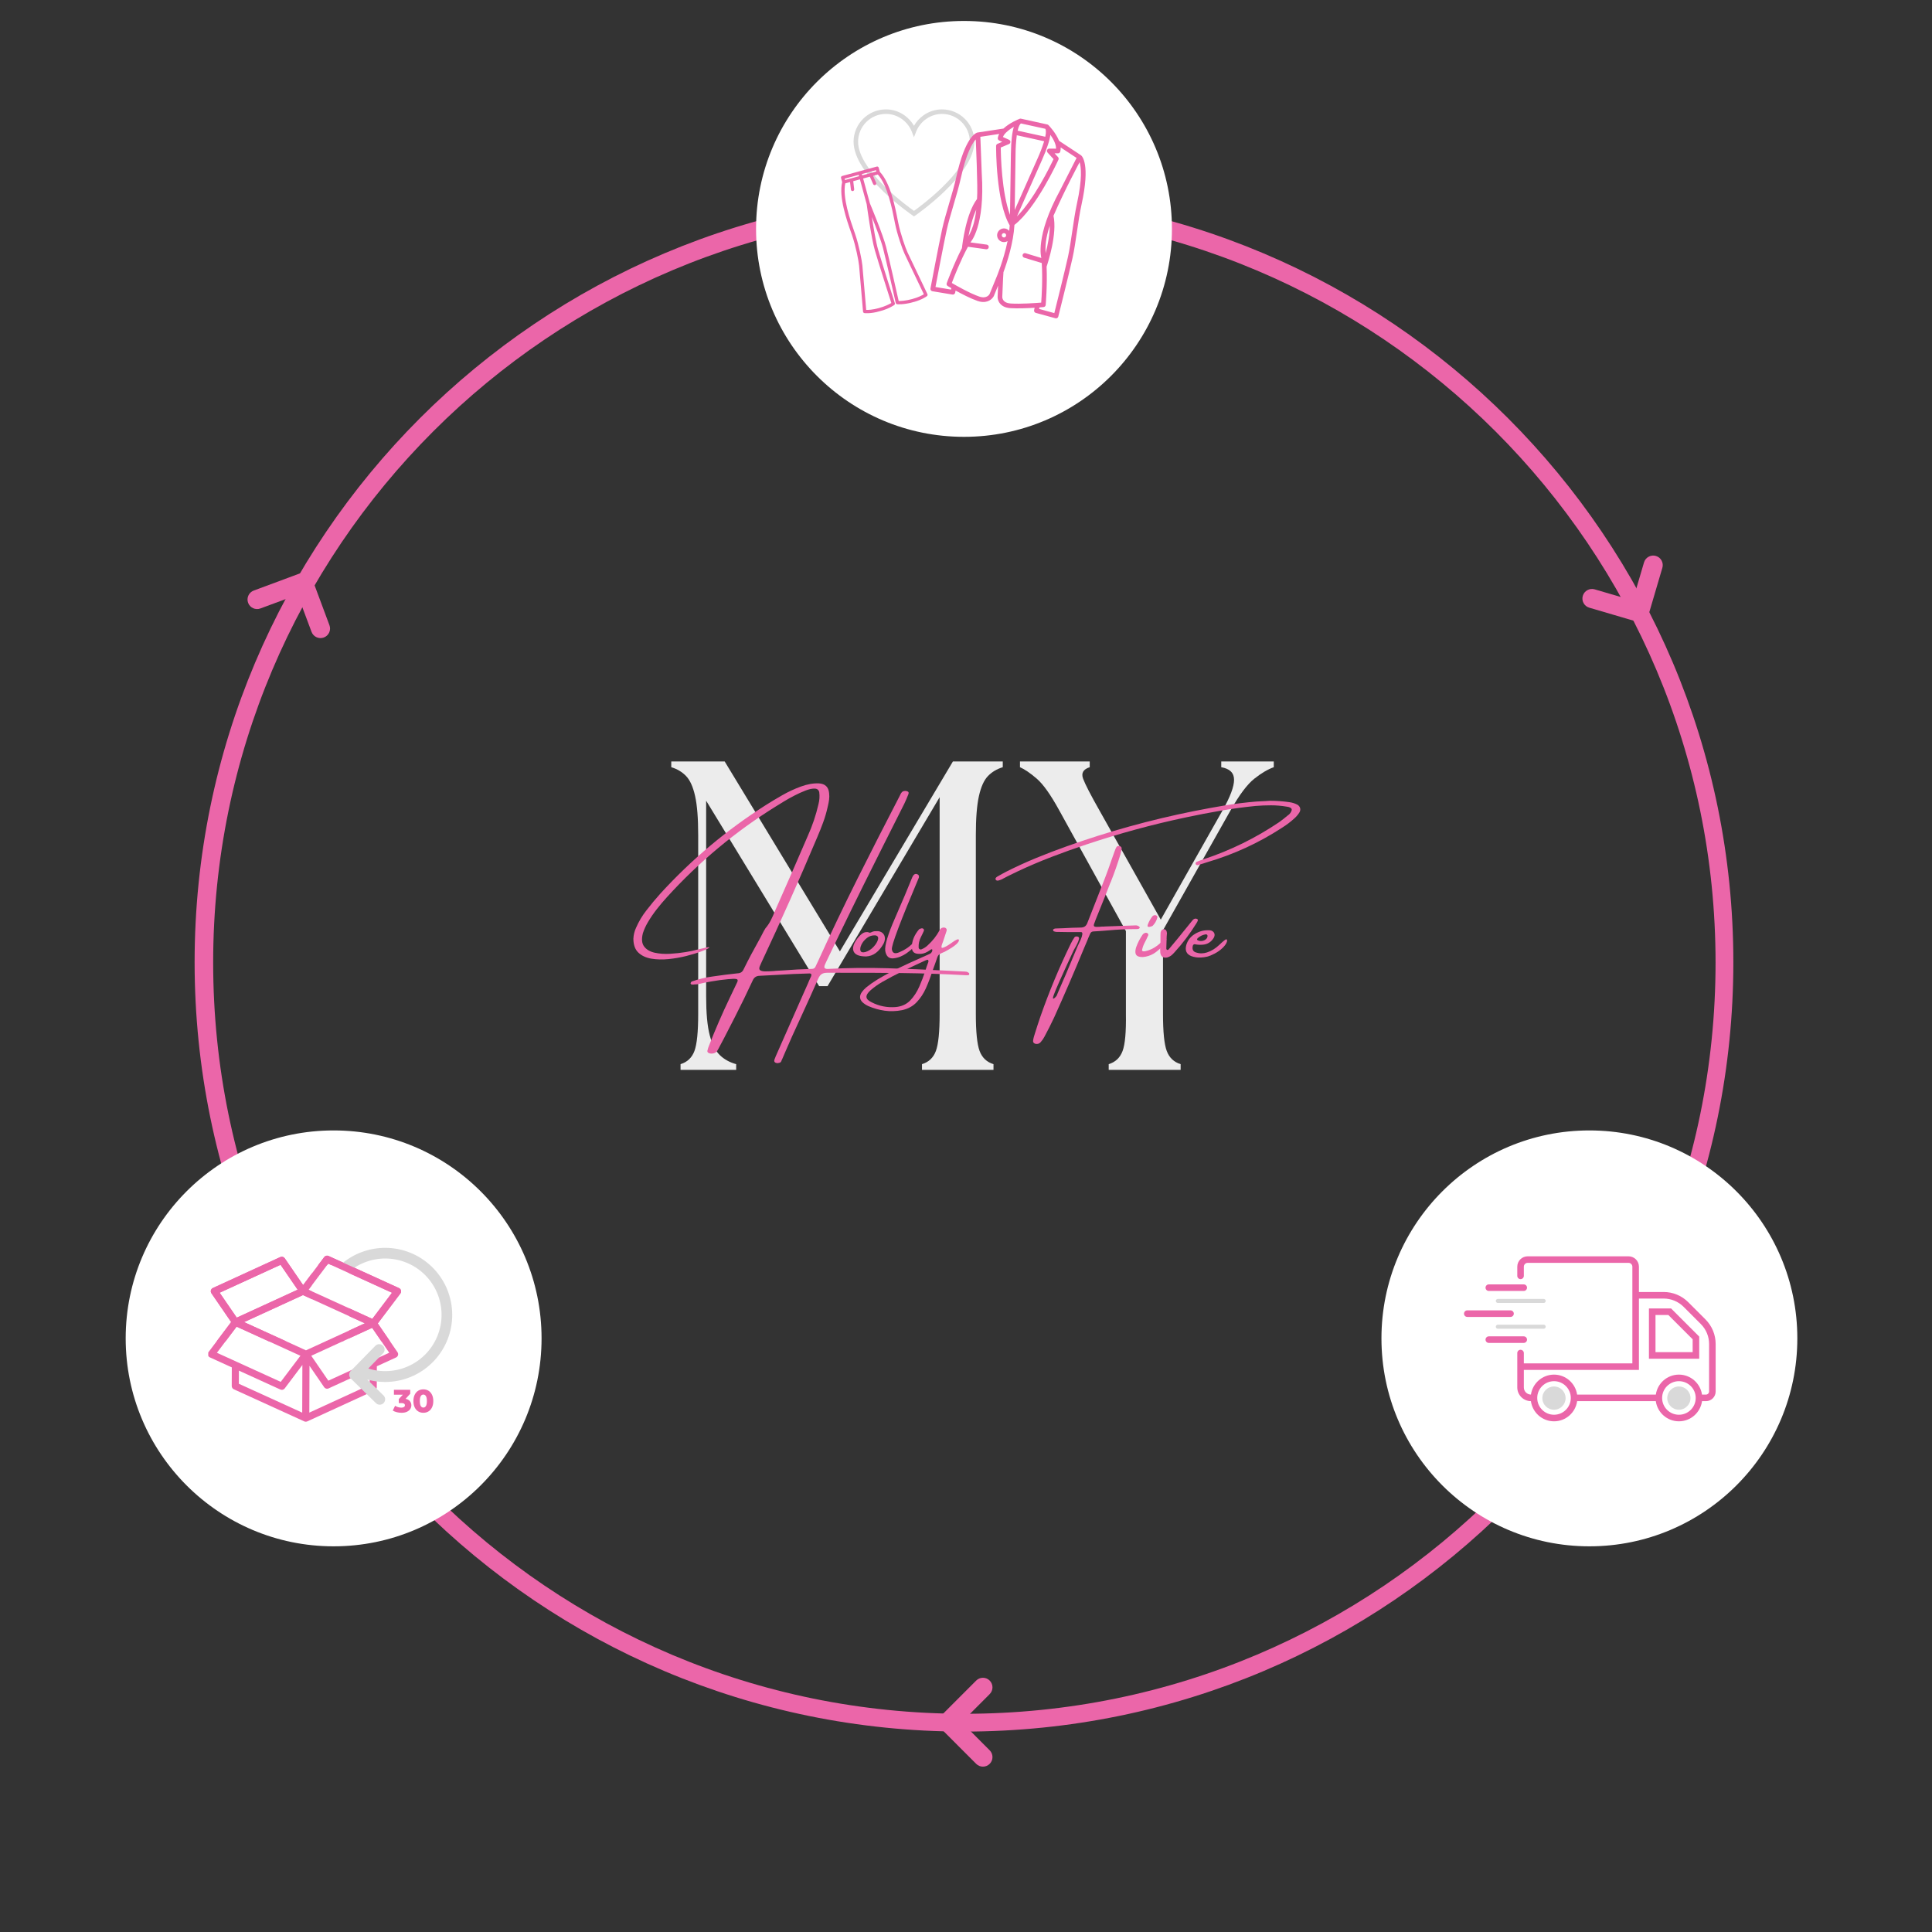 <svg version="1.0" preserveAspectRatio="xMidYMid meet" height="728" viewBox="0 0 546 546" zoomAndPan="magnify" width="728" xmlns:xlink="http://www.w3.org/1999/xlink" xmlns="http://www.w3.org/2000/svg"><rect x="0" y="0" width="546" height="546" fill="#333333" stroke="none"/><defs><clipPath id="4768c71b74"><path clip-rule="nonzero" d="M 55 54.5 L 489.859 54.5 L 489.859 489.359 L 55 489.359 Z M 55 54.5"></path></clipPath><clipPath id="c14c278594"><path clip-rule="nonzero" d="M 272.43 54.5 C 152.348 54.5 55 151.848 55 271.93 C 55 392.012 152.348 489.359 272.43 489.359 C 392.512 489.359 489.859 392.012 489.859 271.93 C 489.859 151.848 392.512 54.5 272.43 54.5 Z M 272.43 54.5"></path></clipPath><clipPath id="d82cb89333"><path clip-rule="nonzero" d="M 390.41 319.469 L 507.941 319.469 L 507.941 437.004 L 390.41 437.004 Z M 390.41 319.469"></path></clipPath><clipPath id="ed34498aae"><path clip-rule="nonzero" d="M 449.176 319.469 C 416.719 319.469 390.41 345.781 390.41 378.234 C 390.41 410.691 416.719 437.004 449.176 437.004 C 481.629 437.004 507.941 410.691 507.941 378.234 C 507.941 345.781 481.629 319.469 449.176 319.469 Z M 449.176 319.469"></path></clipPath><clipPath id="dffaf79faf"><path clip-rule="nonzero" d="M 413.742 370 L 428 370 L 428 373 L 413.742 373 Z M 413.742 370"></path></clipPath><clipPath id="53cabbb6bd"><path clip-rule="nonzero" d="M 428.723 355.043 L 484.859 355.043 L 484.859 401.676 L 428.723 401.676 Z M 428.723 355.043"></path></clipPath><clipPath id="97cde12e42"><path clip-rule="nonzero" d="M 435.883 391.832 L 442.453 391.832 L 442.453 398.402 L 435.883 398.402 Z M 435.883 391.832"></path></clipPath><clipPath id="c5df80c48a"><path clip-rule="nonzero" d="M 439.168 391.832 C 437.355 391.832 435.883 393.301 435.883 395.117 C 435.883 396.93 437.355 398.402 439.168 398.402 C 440.984 398.402 442.453 396.93 442.453 395.117 C 442.453 393.301 440.984 391.832 439.168 391.832 Z M 439.168 391.832"></path></clipPath><clipPath id="f55fa60c0d"><path clip-rule="nonzero" d="M 471.18 391.832 L 477.75 391.832 L 477.75 398.402 L 471.18 398.402 Z M 471.18 391.832"></path></clipPath><clipPath id="60f4b18ba1"><path clip-rule="nonzero" d="M 474.465 391.832 C 472.648 391.832 471.18 393.301 471.18 395.117 C 471.18 396.93 472.648 398.402 474.465 398.402 C 476.277 398.402 477.75 396.93 477.75 395.117 C 477.75 393.301 476.277 391.832 474.465 391.832 Z M 474.465 391.832"></path></clipPath><clipPath id="e5c873e190"><path clip-rule="nonzero" d="M 213.668 5.922 L 331.199 5.922 L 331.199 123.453 L 213.668 123.453 Z M 213.668 5.922"></path></clipPath><clipPath id="8e564f5927"><path clip-rule="nonzero" d="M 272.434 5.922 C 239.977 5.922 213.668 32.23 213.668 64.688 C 213.668 97.141 239.977 123.453 272.434 123.453 C 304.891 123.453 331.199 97.141 331.199 64.688 C 331.199 32.23 304.891 5.922 272.434 5.922 Z M 272.434 5.922"></path></clipPath><clipPath id="2cdd551c7e"><path clip-rule="nonzero" d="M 241.227 30.906 L 275.363 30.906 L 275.363 61.148 L 241.227 61.148 Z M 241.227 30.906"></path></clipPath><clipPath id="611784caf7"><path clip-rule="nonzero" d="M 237.617 47 L 262.172 47 L 262.172 88.688 L 237.617 88.688 Z M 237.617 47"></path></clipPath><clipPath id="2e759c951b"><path clip-rule="nonzero" d="M 233.781 50.863 L 251.984 45.914 L 262.395 84.199 L 244.191 89.148 Z M 233.781 50.863"></path></clipPath><clipPath id="40af3bb8e5"><path clip-rule="nonzero" d="M 233.781 50.863 L 251.984 45.914 L 262.395 84.199 L 244.191 89.148 Z M 233.781 50.863"></path></clipPath><clipPath id="5d1bc9f86d"><path clip-rule="nonzero" d="M 233.785 50.883 L 251.988 45.934 L 262.402 84.242 L 244.199 89.188 Z M 233.785 50.883"></path></clipPath><clipPath id="4a32eb3f1e"><path clip-rule="nonzero" d="M 262.773 33.391 L 306.891 33.391 L 306.891 90 L 262.773 90 Z M 262.773 33.391"></path></clipPath><clipPath id="b10867613c"><path clip-rule="nonzero" d="M 273.777 30.297 L 310.773 38.422 L 299.402 90.191 L 262.406 82.066 Z M 273.777 30.297"></path></clipPath><clipPath id="d59493f3cc"><path clip-rule="nonzero" d="M 273.777 30.297 L 310.773 38.422 L 299.402 90.191 L 262.406 82.066 Z M 273.777 30.297"></path></clipPath><clipPath id="ab64f0f81f"><path clip-rule="nonzero" d="M 35.52 319.469 L 153.051 319.469 L 153.051 437.004 L 35.52 437.004 Z M 35.52 319.469"></path></clipPath><clipPath id="962f82f2df"><path clip-rule="nonzero" d="M 94.285 319.469 C 61.828 319.469 35.52 345.781 35.52 378.234 C 35.52 410.691 61.828 437.004 94.285 437.004 C 126.738 437.004 153.051 410.691 153.051 378.234 C 153.051 345.781 126.738 319.469 94.285 319.469 Z M 94.285 319.469"></path></clipPath><clipPath id="595916f76d"><path clip-rule="nonzero" d="M 58.852 354.75 L 113.434 354.75 L 113.434 401.824 L 58.852 401.824 Z M 58.852 354.75"></path></clipPath><clipPath id="46bb79e634"><path clip-rule="nonzero" d="M 89.766 352.473 L 127.883 352.473 L 127.883 397 L 89.766 397 Z M 89.766 352.473"></path></clipPath><clipPath id="a94d570097"><path clip-rule="nonzero" d="M 135.355 362.551 L 116.617 401.836 L 81.438 385.059 L 100.176 345.77 Z M 135.355 362.551"></path></clipPath><clipPath id="c5fe8a7f32"><path clip-rule="nonzero" d="M 135.355 362.551 L 116.617 401.836 L 81.438 385.059 L 100.176 345.77 Z M 135.355 362.551"></path></clipPath><clipPath id="b0e66e7b6e"><path clip-rule="nonzero" d="M 88.172 357.582 L 98.652 357.582 L 98.652 378.918 L 88.172 378.918 Z M 88.172 357.582"></path></clipPath><clipPath id="78b4108193"><path clip-rule="nonzero" d="M 58.852 354.75 L 113.293 354.75 L 113.293 379.062 L 58.852 379.062 Z M 58.852 354.75"></path></clipPath><clipPath id="9dac8ddf1f"><path clip-rule="nonzero" d="M 265.105 474 L 280.828 474 L 280.828 499.27 L 265.105 499.27 Z M 265.105 474"></path></clipPath><clipPath id="b583b23580"><path clip-rule="nonzero" d="M 69 161 L 94 161 L 94 181 L 69 181 Z M 69 161"></path></clipPath><clipPath id="0c9bfdd317"><path clip-rule="nonzero" d="M 68.93 171.07 L 75.473 156.773 L 98.617 167.367 L 92.074 181.664 Z M 68.93 171.07"></path></clipPath><clipPath id="db10c76a73"><path clip-rule="nonzero" d="M 68.93 171.07 L 75.473 156.773 L 98.617 167.367 L 92.074 181.664 Z M 68.93 171.07"></path></clipPath><clipPath id="aa5c78a982"><path clip-rule="nonzero" d="M 447 157 L 470 157 L 470 176 L 447 176 Z M 447 157"></path></clipPath><clipPath id="1d297127ae"><path clip-rule="nonzero" d="M 468.121 155.742 L 475.652 169.543 L 453.309 181.734 L 445.777 167.934 Z M 468.121 155.742"></path></clipPath><clipPath id="672ade1384"><path clip-rule="nonzero" d="M 468.121 155.742 L 475.652 169.543 L 453.309 181.734 L 445.777 167.934 Z M 468.121 155.742"></path></clipPath></defs><g clip-path="url(#4768c71b74)"><g clip-path="url(#c14c278594)"><path stroke-miterlimit="4" stroke-opacity="1" stroke-width="14" stroke="#eb66a9" d="M 290.438 -0 C 130.036 -0 0.001 130.034 0.001 290.437 C 0.001 450.84 130.036 580.874 290.438 580.874 C 450.841 580.874 580.875 450.84 580.875 290.437 C 580.875 130.034 450.841 -0 290.438 -0 Z M 290.438 -0" stroke-linejoin="miter" fill="none" transform="matrix(0.749, 0, 0, 0.749, 54.999, 54.5)" stroke-linecap="butt"></path></g></g><g clip-path="url(#d82cb89333)"><g clip-path="url(#ed34498aae)"><path fill-rule="nonzero" fill-opacity="1" d="M 390.41 319.469 L 507.941 319.469 L 507.941 437.004 L 390.41 437.004 Z M 390.41 319.469" fill="#ffffff"></path></g></g><path fill-rule="nonzero" fill-opacity="1" d="M 431.551 378.594 C 431.551 378.082 431.137 377.664 430.621 377.664 L 420.754 377.664 C 420.242 377.664 419.824 378.082 419.824 378.594 C 419.824 379.105 420.242 379.52 420.754 379.52 L 430.621 379.52 C 431.137 379.52 431.551 379.105 431.551 378.594" fill="#eb66a9"></path><path fill-rule="nonzero" fill-opacity="1" d="M 430.621 362.98 L 420.754 362.98 C 420.242 362.98 419.824 363.395 419.824 363.906 C 419.824 364.418 420.242 364.836 420.754 364.836 L 430.621 364.836 C 431.137 364.836 431.551 364.418 431.551 363.906 C 431.551 363.395 431.137 362.98 430.621 362.98" fill="#eb66a9"></path><g clip-path="url(#dffaf79faf)"><path fill-rule="nonzero" fill-opacity="1" d="M 414.668 372.176 L 426.887 372.176 C 427.398 372.176 427.816 371.762 427.816 371.25 C 427.816 370.738 427.398 370.32 426.887 370.32 L 414.668 370.32 C 414.156 370.32 413.742 370.738 413.742 371.25 C 413.742 371.762 414.156 372.176 414.668 372.176" fill="#eb66a9"></path></g><path fill-rule="nonzero" fill-opacity="1" d="M 474.477 393.184 C 473.434 393.184 472.586 394.031 472.586 395.074 C 472.586 396.121 473.434 396.965 474.477 396.965 C 475.523 396.965 476.367 396.121 476.367 395.074 C 476.367 394.031 475.523 393.184 474.477 393.184" fill="#eb66a9"></path><path fill-rule="nonzero" fill-opacity="1" d="M 439.18 393.184 C 438.133 393.184 437.289 394.031 437.289 395.074 C 437.289 396.121 438.133 396.965 439.18 396.965 C 440.223 396.965 441.07 396.121 441.07 395.074 C 441.07 394.031 440.223 393.184 439.18 393.184" fill="#eb66a9"></path><path fill-rule="nonzero" fill-opacity="1" d="M 478.359 382.129 L 467.859 382.129 L 467.859 371.629 L 471.488 371.629 L 478.359 378.5 Z M 466.004 369.773 L 466.004 383.984 L 480.215 383.984 L 480.215 377.73 L 472.258 369.773 L 466.004 369.773" fill="#eb66a9"></path><g clip-path="url(#53cabbb6bd)"><path fill-rule="nonzero" fill-opacity="1" d="M 483.004 393.25 C 483.004 393.73 482.613 394.121 482.133 394.121 L 481 394.121 C 480.535 390.934 477.793 388.477 474.477 388.477 C 471.16 388.477 468.418 390.934 467.953 394.121 L 445.703 394.121 C 445.238 390.934 442.492 388.477 439.18 388.477 C 435.863 388.477 433.121 390.934 432.656 394.121 C 431.547 394.109 430.652 393.207 430.652 392.102 L 430.652 387.152 L 463.176 387.152 L 463.176 366.98 L 470.141 366.98 C 472.285 366.98 474.297 367.816 475.812 369.332 L 480.656 374.176 C 482.172 375.691 483.004 377.703 483.004 379.844 Z M 474.477 399.82 C 471.859 399.82 469.73 397.691 469.73 395.074 C 469.73 392.461 471.859 390.332 474.477 390.332 C 477.094 390.332 479.223 392.461 479.223 395.074 C 479.223 397.691 477.094 399.82 474.477 399.82 Z M 439.18 399.82 C 436.562 399.82 434.434 397.691 434.434 395.074 C 434.434 392.461 436.562 390.332 439.18 390.332 C 441.793 390.332 443.922 392.461 443.922 395.074 C 443.922 397.691 441.793 399.82 439.18 399.82 Z M 477.125 368.02 C 475.258 366.152 472.777 365.129 470.141 365.129 L 463.176 365.129 L 463.176 357.977 C 463.176 356.359 461.859 355.043 460.242 355.043 L 431.73 355.043 C 430.113 355.043 428.797 356.359 428.797 357.977 L 428.797 360.566 C 428.797 361.078 429.211 361.496 429.723 361.496 C 430.234 361.496 430.652 361.078 430.652 360.566 L 430.652 357.977 C 430.652 357.383 431.133 356.895 431.73 356.895 L 460.242 356.895 C 460.836 356.895 461.32 357.383 461.32 357.977 L 461.32 385.297 L 430.652 385.297 L 430.652 382.387 C 430.652 381.871 430.234 381.457 429.723 381.457 C 429.211 381.457 428.797 381.871 428.797 382.387 L 428.797 392.102 C 428.797 394.23 430.52 395.961 432.648 395.977 C 433.09 399.191 435.844 401.676 439.18 401.676 C 442.512 401.676 445.27 399.191 445.711 395.977 L 467.945 395.977 C 468.387 399.191 471.145 401.676 474.477 401.676 C 477.812 401.676 480.566 399.191 481.008 395.977 L 482.133 395.977 C 483.637 395.977 484.859 394.754 484.859 393.25 L 484.859 379.844 C 484.859 377.207 483.832 374.73 481.969 372.863 L 477.125 368.02" fill="#eb66a9"></path></g><path stroke-miterlimit="4" stroke-opacity="1" stroke-width="8" stroke="#d9d9d9" d="M 3.994 3.991 L 95.252 3.991" stroke-linejoin="miter" fill="none" transform="matrix(0.142, 0, -0, 0.142, 422.733, 367.092)" stroke-linecap="round"></path><path stroke-miterlimit="4" stroke-opacity="1" stroke-width="8" stroke="#d9d9d9" d="M 3.994 3.987 L 95.252 3.987" stroke-linejoin="miter" fill="none" transform="matrix(0.142, 0, -0, 0.142, 422.733, 374.374)" stroke-linecap="round"></path><g clip-path="url(#97cde12e42)"><g clip-path="url(#c5df80c48a)"><path fill-rule="nonzero" fill-opacity="1" d="M 435.883 391.832 L 442.453 391.832 L 442.453 398.402 L 435.883 398.402 Z M 435.883 391.832" fill="#d9d9d9"></path></g></g><g clip-path="url(#f55fa60c0d)"><g clip-path="url(#60f4b18ba1)"><path fill-rule="nonzero" fill-opacity="1" d="M 471.18 391.832 L 477.75 391.832 L 477.75 398.402 L 471.18 398.402 Z M 471.18 391.832" fill="#d9d9d9"></path></g></g><g clip-path="url(#e5c873e190)"><g clip-path="url(#8e564f5927)"><path fill-rule="nonzero" fill-opacity="1" d="M 213.668 5.922 L 331.199 5.922 L 331.199 123.453 L 213.668 123.453 Z M 213.668 5.922" fill="#ffffff"></path></g></g><g clip-path="url(#2cdd551c7e)"><path fill-rule="nonzero" fill-opacity="1" d="M 258.297 61.152 L 257.938 60.906 C 257.895 60.883 253.738 58.039 249.641 54.113 C 247.223 51.793 245.289 49.555 243.898 47.449 C 242.129 44.762 241.227 42.27 241.227 40.055 C 241.227 35.016 245.332 30.914 250.371 30.914 C 252.242 30.914 254.051 31.484 255.594 32.578 C 256.715 33.371 257.629 34.383 258.297 35.543 C 258.969 34.375 259.883 33.363 261 32.578 C 262.543 31.484 264.355 30.914 266.227 30.914 C 271.266 30.914 275.367 35.016 275.367 40.055 L 275.367 40.062 C 275.348 42.262 274.441 44.73 272.664 47.418 C 271.27 49.52 269.344 51.758 266.93 54.086 C 262.84 58.027 258.699 60.883 258.66 60.906 Z M 250.371 32.191 C 246.035 32.191 242.504 35.719 242.504 40.055 C 242.504 42.016 243.332 44.262 244.965 46.734 C 246.293 48.754 248.164 50.926 250.516 53.18 C 253.84 56.367 257.211 58.832 258.297 59.598 C 259.383 58.824 262.734 56.348 266.055 53.152 C 268.398 50.891 270.262 48.727 271.598 46.707 C 273.23 44.234 274.07 42 274.082 40.055 C 274.082 35.719 270.555 32.195 266.219 32.195 C 263.004 32.195 260.059 34.23 258.887 37.262 L 258.289 38.805 L 257.703 37.262 C 256.531 34.23 253.586 32.191 250.371 32.191 Z M 250.371 32.191" fill="#d9d9d9"></path></g><g clip-path="url(#611784caf7)"><g clip-path="url(#2e759c951b)"><g clip-path="url(#40af3bb8e5)"><g clip-path="url(#5d1bc9f86d)"><path fill-rule="nonzero" fill-opacity="1" d="M 262.098 83.117 C 262.047 83.012 257.043 72.535 256.484 71.352 C 255.914 70.137 254.469 66.051 253.84 62.895 C 253.797 62.688 253.754 62.465 253.707 62.223 C 252.984 58.535 251.648 51.703 248.652 48.566 L 248.336 47.398 C 248.32 47.34 248.293 47.285 248.254 47.238 C 248.215 47.188 248.172 47.148 248.117 47.117 C 248.062 47.086 248.004 47.066 247.945 47.059 C 247.883 47.051 247.824 47.055 247.762 47.074 L 238.012 49.723 C 237.949 49.742 237.895 49.77 237.848 49.805 C 237.797 49.844 237.758 49.887 237.73 49.941 C 237.699 49.996 237.68 50.055 237.672 50.113 C 237.664 50.176 237.668 50.238 237.684 50.297 L 238 51.461 C 237.004 55.688 239.312 62.254 240.555 65.797 C 240.637 66.027 240.715 66.246 240.781 66.445 C 241.84 69.484 242.66 73.742 242.785 75.078 C 242.902 76.379 243.895 87.945 243.902 88.062 C 243.906 88.117 243.918 88.168 243.938 88.215 C 243.961 88.262 243.988 88.305 244.023 88.344 C 244.059 88.379 244.102 88.41 244.148 88.438 C 244.191 88.461 244.242 88.477 244.293 88.484 C 244.355 88.496 245.875 88.719 248.57 87.984 C 251.262 87.254 252.66 86.246 252.719 86.207 C 252.801 86.145 252.855 86.07 252.887 85.973 C 252.918 85.879 252.922 85.781 252.891 85.684 C 252.852 85.574 249.203 74.176 248.148 70.516 C 247.535 68.383 246.855 64.316 246.398 61.305 C 247.527 64.137 249 67.984 249.551 70.137 C 250.496 73.828 253.117 85.504 253.145 85.617 C 253.164 85.715 253.215 85.797 253.289 85.863 C 253.363 85.93 253.453 85.969 253.551 85.977 C 253.625 85.984 255.348 86.141 258.031 85.414 C 260.711 84.684 261.922 83.719 261.973 83.676 C 262.012 83.645 262.047 83.605 262.074 83.562 C 262.102 83.516 262.121 83.469 262.129 83.418 C 262.141 83.367 262.145 83.316 262.141 83.266 C 262.133 83.211 262.117 83.164 262.098 83.117 Z M 247.66 48.469 L 243.68 49.551 L 243.578 49.176 L 247.555 48.094 Z M 242.68 49.418 L 242.781 49.793 L 238.805 50.875 L 238.703 50.5 Z M 247.254 70.773 C 248.207 74.09 251.273 83.695 251.895 85.629 C 251.383 85.938 250.172 86.578 248.328 87.082 C 246.574 87.559 245.363 87.602 244.797 87.582 C 244.621 85.527 243.82 76.152 243.711 74.984 C 243.578 73.613 242.742 69.242 241.664 66.129 C 241.598 65.93 241.523 65.715 241.438 65.484 C 240.324 62.312 238.035 55.789 238.879 51.82 L 240.227 51.453 L 240.477 53.598 C 240.484 53.656 240.504 53.715 240.535 53.77 C 240.566 53.824 240.605 53.867 240.652 53.906 C 240.703 53.945 240.754 53.973 240.816 53.988 C 240.875 54.008 240.934 54.012 240.996 54.004 C 241.02 54 241.043 53.992 241.062 53.984 C 241.117 53.969 241.168 53.945 241.211 53.914 C 241.258 53.883 241.293 53.844 241.324 53.797 C 241.355 53.75 241.379 53.699 241.391 53.645 C 241.406 53.594 241.41 53.535 241.402 53.48 L 241.133 51.199 L 243.023 50.688 L 244.934 57.711 C 245.023 58.402 246.203 67.141 247.25 70.77 Z M 257.785 84.516 C 255.941 85.016 254.57 85.07 253.977 85.07 C 253.527 83.09 251.309 73.25 250.457 69.91 C 249.52 66.25 246.109 58.117 245.844 57.477 L 243.93 50.445 L 245.836 49.93 L 246.758 52.031 C 246.781 52.09 246.816 52.141 246.859 52.184 C 246.906 52.227 246.957 52.258 247.016 52.281 C 247.07 52.301 247.133 52.312 247.191 52.312 C 247.254 52.312 247.312 52.297 247.371 52.273 C 247.426 52.246 247.477 52.215 247.52 52.168 C 247.562 52.125 247.594 52.074 247.617 52.016 C 247.641 51.957 247.652 51.898 247.648 51.836 C 247.648 51.773 247.637 51.715 247.609 51.66 L 246.734 49.684 L 248.082 49.32 C 250.82 52.324 252.145 59.105 252.789 62.398 C 252.836 62.637 252.879 62.863 252.922 63.07 C 253.559 66.301 255.055 70.492 255.645 71.742 C 256.141 72.809 260.195 81.297 261.086 83.156 C 260.609 83.457 259.539 84.035 257.789 84.512 Z M 257.785 84.516" fill="#eb66a9"></path></g></g></g></g><g clip-path="url(#4a32eb3f1e)"><g clip-path="url(#b10867613c)"><g clip-path="url(#d59493f3cc)"><path fill-rule="nonzero" fill-opacity="1" d="M 304.352 65.512 C 304.742 62.852 305.148 60.102 305.656 57.785 C 308.18 46.309 305.785 44.102 305.504 43.887 L 299.301 39.793 C 298.43 37.609 296.594 35.652 296.301 35.355 C 296.207 35.262 296.094 35.199 295.965 35.172 L 288.547 33.543 C 288.418 33.512 288.293 33.523 288.168 33.57 C 287.777 33.723 285.289 34.727 283.582 36.34 L 276.227 37.457 C 275.883 37.531 272.781 38.531 270.262 50.008 C 269.754 52.328 268.969 54.992 268.211 57.57 C 267.449 60.152 266.73 62.613 266.258 64.762 C 265.316 69.047 262.98 81.406 262.957 81.527 C 262.922 81.711 262.957 81.879 263.066 82.027 C 263.164 82.172 263.297 82.258 263.465 82.297 L 269.176 83.246 C 269.258 83.258 269.344 83.258 269.426 83.238 C 269.508 83.219 269.582 83.188 269.652 83.141 C 269.723 83.09 269.781 83.035 269.828 82.965 C 269.879 82.895 269.91 82.816 269.93 82.734 L 270.062 82.113 C 271.824 83.086 274.297 84.371 276.27 85.051 C 276.484 85.125 276.699 85.184 276.918 85.234 C 279.172 85.73 280.461 84.469 280.863 83.664 C 280.863 83.652 282.07 80.719 282.07 80.719 L 281.934 83.855 C 281.891 84.777 282.434 86.477 284.664 86.965 C 284.953 87.027 285.246 87.066 285.543 87.086 C 287.621 87.215 290.398 87.098 292.395 86.977 L 292.25 87.645 C 292.23 87.727 292.227 87.809 292.242 87.895 C 292.254 87.977 292.285 88.055 292.328 88.129 C 292.371 88.199 292.426 88.262 292.492 88.312 C 292.562 88.363 292.637 88.398 292.719 88.422 L 298.301 89.953 C 298.383 89.973 298.469 89.973 298.551 89.961 C 298.637 89.945 298.715 89.914 298.789 89.871 C 298.859 89.824 298.922 89.77 298.973 89.699 C 299.023 89.629 299.059 89.555 299.082 89.473 C 299.109 89.348 302.172 77.148 303.113 72.863 C 303.586 70.715 303.957 68.188 304.352 65.516 Z M 294.379 45.438 C 295.973 41.848 296.652 39.582 296.844 38.102 C 297.695 39.301 298.496 40.812 298.441 42.016 L 296.535 42 C 296.402 41.996 296.281 42.031 296.172 42.105 C 296.062 42.172 295.98 42.27 295.926 42.391 C 295.871 42.508 295.855 42.633 295.879 42.762 C 295.898 42.895 295.953 43.004 296.043 43.102 L 297.738 44.965 C 296.789 46.988 292.23 56.336 287.398 61.16 C 288.312 59.105 293.207 48.062 294.375 45.434 Z M 288.527 34.887 L 295.414 36.398 C 295.566 36.656 295.699 37.258 295.406 38.645 L 287.594 36.93 C 287.906 35.551 288.281 35.055 288.527 34.887 Z M 284.336 37.445 C 285 36.82 285.73 36.281 286.523 35.836 C 286.078 37.258 285.746 39.602 285.691 43.527 C 285.648 46.434 285.465 58.508 285.434 60.734 C 283.059 54.336 282.844 43.934 282.824 41.691 L 285.148 40.707 C 285.27 40.652 285.363 40.574 285.438 40.465 C 285.508 40.355 285.543 40.238 285.547 40.105 C 285.547 39.977 285.516 39.855 285.445 39.746 C 285.375 39.637 285.281 39.555 285.16 39.5 L 283.426 38.719 C 283.645 38.234 283.949 37.812 284.336 37.445 Z M 268.773 81.84 L 264.375 81.109 C 264.875 78.477 266.73 68.738 267.539 65.047 C 268.004 62.941 268.715 60.512 269.473 57.941 C 270.238 55.344 271.027 52.656 271.547 50.293 C 273.09 43.266 274.789 40.473 275.754 39.398 C 275.754 39.398 276.398 53.016 276.117 56.238 C 272.992 60.367 271.98 68.922 271.855 70.117 C 269.449 74.793 267.574 79.984 267.551 80.043 C 267.527 80.113 267.516 80.188 267.516 80.266 C 267.512 80.34 267.527 80.414 267.551 80.488 C 267.578 80.559 267.613 80.625 267.66 80.684 C 267.711 80.742 267.766 80.789 267.832 80.832 C 267.887 80.863 268.266 81.094 268.859 81.434 Z M 275.895 59.238 C 275.473 63.055 274.652 65.016 273.699 66.773 C 274.121 64.512 274.816 61.59 275.895 59.238 Z M 281.602 78.375 L 279.668 83.094 C 279.582 83.258 278.832 84.531 276.703 83.797 C 274.047 82.875 270.293 80.734 268.988 79.973 C 269.566 78.438 271.395 73.719 273.551 69.734 L 278.68 70.445 C 278.766 70.457 278.855 70.453 278.938 70.43 C 279.023 70.41 279.102 70.371 279.172 70.316 C 279.242 70.266 279.297 70.199 279.344 70.125 C 279.387 70.051 279.414 69.969 279.426 69.879 C 279.438 69.793 279.434 69.707 279.41 69.625 C 279.391 69.539 279.352 69.461 279.301 69.391 C 279.246 69.32 279.184 69.266 279.105 69.219 C 279.031 69.176 278.949 69.148 278.863 69.133 L 274.238 68.508 C 274.238 68.508 278.441 64.141 277.449 48.953 L 277.055 38.664 L 282.379 37.855 C 282.188 38.207 282.059 38.586 281.988 38.98 C 281.977 39.055 281.977 39.125 281.988 39.195 C 282 39.27 282.023 39.336 282.059 39.398 C 282.094 39.465 282.137 39.52 282.191 39.57 C 282.242 39.621 282.305 39.66 282.371 39.691 L 283.242 40.082 L 281.91 40.645 C 281.789 40.695 281.691 40.777 281.617 40.883 C 281.543 40.992 281.508 41.113 281.508 41.246 C 281.5 41.891 281.445 57 285.355 63.703 C 285.32 64.215 285.273 64.73 285.211 65.246 C 285.129 65.152 285.043 65.066 284.949 64.988 C 284.852 64.91 284.75 64.844 284.641 64.785 C 284.535 64.727 284.422 64.68 284.305 64.641 C 284.188 64.605 284.066 64.578 283.945 64.566 C 283.82 64.551 283.699 64.551 283.574 64.559 C 283.453 64.57 283.332 64.59 283.215 64.621 C 283.094 64.656 282.98 64.699 282.871 64.754 C 282.762 64.809 282.656 64.871 282.559 64.945 C 282.461 65.02 282.371 65.105 282.285 65.195 C 282.203 65.289 282.133 65.387 282.07 65.492 C 282.004 65.598 281.953 65.707 281.91 65.824 C 281.867 65.938 281.836 66.059 281.816 66.18 C 281.797 66.301 281.789 66.422 281.793 66.547 C 281.797 66.668 281.812 66.789 281.84 66.91 C 281.867 67.031 281.906 67.148 281.953 67.262 C 282.004 67.371 282.062 67.48 282.133 67.582 C 282.203 67.684 282.281 67.777 282.371 67.863 C 282.457 67.949 282.551 68.027 282.656 68.094 C 282.758 68.164 282.863 68.223 282.98 68.27 C 283.094 68.316 283.211 68.352 283.328 68.379 C 283.449 68.402 283.57 68.418 283.695 68.418 C 283.82 68.422 283.941 68.41 284.062 68.391 C 284.184 68.367 284.301 68.336 284.414 68.293 C 284.531 68.246 284.641 68.195 284.746 68.129 C 283.664 73.473 281.641 78.289 281.609 78.363 Z M 284.328 66.629 C 284.312 66.707 284.277 66.781 284.234 66.848 C 284.188 66.914 284.129 66.969 284.059 67.016 C 283.992 67.059 283.918 67.086 283.836 67.102 C 283.758 67.117 283.676 67.113 283.598 67.098 C 283.516 67.078 283.445 67.047 283.379 67 C 283.312 66.953 283.254 66.895 283.211 66.828 C 283.168 66.758 283.141 66.684 283.125 66.605 C 283.109 66.523 283.113 66.445 283.129 66.363 C 283.148 66.285 283.18 66.211 283.227 66.145 C 283.273 66.078 283.332 66.023 283.398 65.98 C 283.469 65.938 283.543 65.906 283.621 65.895 C 283.703 65.879 283.781 65.883 283.863 65.898 C 283.941 65.918 284.016 65.949 284.082 65.996 C 284.148 66.043 284.203 66.098 284.246 66.168 C 284.289 66.234 284.32 66.309 284.332 66.391 C 284.348 66.469 284.344 66.551 284.328 66.629 Z M 286.766 59.336 C 286.797 57.352 286.961 46.449 287.004 43.547 C 287.012 41.762 287.129 39.988 287.355 38.219 L 295.086 39.918 C 294.555 41.621 293.914 43.281 293.176 44.902 C 292.004 47.531 287.59 57.5 286.773 59.34 Z M 285.629 85.766 C 283.277 85.617 283.246 84.082 283.25 83.914 L 283.473 78.781 C 283.473 78.781 283.496 78.066 283.586 76.926 C 284.637 74.074 286.414 68.598 286.691 63.559 C 292.887 58.773 298.871 45.688 299.125 45.125 C 299.18 45.004 299.199 44.879 299.18 44.746 C 299.156 44.613 299.102 44.5 299.012 44.398 L 298.035 43.328 L 298.992 43.336 C 299.066 43.336 299.137 43.324 299.203 43.305 C 299.273 43.281 299.336 43.246 299.395 43.203 C 299.453 43.16 299.504 43.109 299.547 43.047 C 299.586 42.988 299.617 42.922 299.637 42.852 C 299.738 42.465 299.777 42.066 299.754 41.668 L 304.25 44.633 L 299.574 53.812 C 292.43 66.879 294.293 72.902 294.297 72.914 L 289.832 71.559 C 289.75 71.531 289.664 71.523 289.574 71.531 C 289.488 71.543 289.406 71.566 289.328 71.605 C 289.25 71.648 289.184 71.703 289.129 71.77 C 289.074 71.84 289.031 71.914 289.008 72 C 288.98 72.082 288.973 72.168 288.98 72.258 C 288.992 72.344 289.016 72.426 289.059 72.504 C 289.098 72.582 289.152 72.648 289.223 72.703 C 289.289 72.758 289.363 72.801 289.449 72.824 L 294.406 74.332 C 294.695 78.84 294.379 83.875 294.254 85.523 C 292.738 85.645 288.438 85.953 285.625 85.773 Z M 296.676 63.805 C 296.672 66.387 296.082 69.332 295.512 71.562 C 295.387 69.57 295.461 67.441 296.676 63.805 Z M 297.965 88.488 L 293.664 87.309 L 293.762 86.875 C 294.43 86.824 294.867 86.777 294.926 86.777 C 295.004 86.77 295.074 86.75 295.145 86.719 C 295.215 86.688 295.277 86.641 295.332 86.586 C 295.387 86.531 295.43 86.469 295.465 86.402 C 295.496 86.332 295.516 86.258 295.523 86.18 C 295.527 86.117 296.004 80.617 295.777 75.363 C 296.16 74.227 298.828 66.035 297.723 60.977 C 300.953 53.555 305.109 45.84 305.109 45.84 C 305.535 47.227 305.906 50.473 304.363 57.492 C 303.844 59.859 303.438 62.629 303.043 65.309 C 302.652 67.961 302.281 70.461 301.82 72.566 C 301.008 76.262 298.613 85.879 297.961 88.48 Z M 297.965 88.488" fill="#eb66a9"></path></g></g></g><g clip-path="url(#ab64f0f81f)"><g clip-path="url(#962f82f2df)"><path fill-rule="nonzero" fill-opacity="1" d="M 35.52 319.469 L 153.051 319.469 L 153.051 437.004 L 35.52 437.004 Z M 35.52 319.469" fill="#ffffff"></path></g></g><g clip-path="url(#595916f76d)"><path fill-rule="nonzero" fill-opacity="1" d="M 113.324 364.695 C 113.285 364.547 113.219 364.414 113.121 364.297 C 113.023 364.18 112.902 364.09 112.766 364.027 L 92.848 354.949 C 92.746 354.902 92.637 354.871 92.52 354.863 C 92.406 354.852 92.293 354.859 92.184 354.887 C 92.074 354.918 91.969 354.961 91.875 355.027 C 91.777 355.09 91.695 355.168 91.629 355.258 L 85.664 363.172 L 80.473 355.602 C 80.406 355.504 80.32 355.418 80.227 355.352 C 80.129 355.281 80.023 355.23 79.91 355.199 C 79.793 355.168 79.68 355.156 79.562 355.168 C 79.441 355.176 79.328 355.207 79.223 355.254 L 60.156 364.004 C 60.09 364.031 60.027 364.07 59.969 364.113 C 59.91 364.16 59.859 364.207 59.809 364.266 C 59.762 364.32 59.723 364.383 59.688 364.445 C 59.652 364.512 59.625 364.578 59.605 364.648 C 59.586 364.719 59.574 364.793 59.57 364.863 C 59.566 364.938 59.57 365.012 59.582 365.082 C 59.594 365.156 59.617 365.227 59.645 365.293 C 59.672 365.363 59.703 365.426 59.746 365.488 L 65.324 373.621 L 58.941 382.094 C 58.895 382.152 58.855 382.219 58.828 382.285 C 58.797 382.355 58.773 382.426 58.758 382.5 C 58.742 382.574 58.738 382.648 58.738 382.727 C 58.742 382.801 58.75 382.875 58.77 382.945 C 58.789 383.02 58.812 383.09 58.848 383.156 C 58.883 383.223 58.926 383.285 58.973 383.344 C 59.02 383.402 59.074 383.453 59.133 383.5 C 59.195 383.547 59.258 383.586 59.328 383.613 L 65.512 386.434 L 65.492 391.703 C 65.492 391.801 65.504 391.895 65.531 391.988 C 65.559 392.082 65.598 392.168 65.648 392.25 C 65.703 392.332 65.766 392.402 65.84 392.469 C 65.91 392.531 65.992 392.582 66.082 392.621 L 85.996 401.699 C 86.023 401.715 86.055 401.719 86.086 401.73 C 86.117 401.742 86.133 401.746 86.16 401.754 C 86.242 401.777 86.324 401.789 86.41 401.789 C 86.496 401.789 86.582 401.777 86.664 401.754 C 86.691 401.746 86.715 401.738 86.738 401.73 C 86.77 401.719 86.801 401.711 86.832 401.699 L 105.895 392.949 C 105.98 392.91 106.059 392.859 106.133 392.793 C 106.203 392.734 106.266 392.66 106.316 392.578 C 106.371 392.5 106.41 392.414 106.438 392.32 C 106.465 392.23 106.477 392.137 106.477 392.039 L 106.5 386.121 L 111.93 383.629 C 111.996 383.598 112.059 383.559 112.117 383.516 C 112.176 383.473 112.23 383.422 112.277 383.367 C 112.324 383.309 112.367 383.25 112.398 383.184 C 112.434 383.121 112.461 383.051 112.48 382.98 C 112.5 382.91 112.512 382.84 112.516 382.766 C 112.52 382.691 112.516 382.617 112.504 382.547 C 112.492 382.473 112.473 382.402 112.445 382.336 C 112.418 382.27 112.383 382.203 112.34 382.145 L 106.766 374.016 L 113.152 365.551 C 113.242 365.43 113.305 365.293 113.332 365.145 C 113.363 364.992 113.359 364.844 113.324 364.695 Z M 86.605 381.555 L 86.473 381.617 L 68.98 373.641 L 85.625 366.004 L 103.117 373.977 Z M 79.289 357.438 L 84.117 364.48 L 66.91 372.375 L 62.078 365.336 Z M 66.867 374.926 L 84.902 383.145 L 79.336 390.527 L 61.301 382.305 Z M 67.52 387.355 L 79.238 392.695 C 79.332 392.734 79.43 392.762 79.535 392.77 C 79.555 392.773 79.578 392.777 79.602 392.777 C 79.621 392.781 79.637 392.785 79.656 392.785 C 79.734 392.785 79.816 392.773 79.895 392.754 C 79.906 392.754 79.922 392.746 79.934 392.738 C 80.016 392.715 80.094 392.68 80.172 392.637 C 80.191 392.621 80.215 392.609 80.238 392.594 C 80.32 392.535 80.395 392.465 80.461 392.383 L 85.453 385.754 L 85.43 392.691 L 85.406 399.223 L 67.504 391.062 Z M 104.465 391.391 L 87.418 399.215 L 87.465 385.984 L 91.609 392.031 C 91.652 392.09 91.703 392.148 91.758 392.199 C 91.773 392.211 91.789 392.223 91.805 392.234 C 91.852 392.273 91.898 392.305 91.949 392.336 C 91.961 392.344 91.977 392.352 91.992 392.359 C 92.055 392.391 92.121 392.418 92.191 392.434 C 92.207 392.438 92.219 392.438 92.234 392.441 C 92.293 392.453 92.348 392.461 92.406 392.465 C 92.418 392.465 92.43 392.469 92.441 392.469 C 92.449 392.469 92.461 392.469 92.473 392.465 C 92.516 392.461 92.562 392.457 92.605 392.449 C 92.625 392.445 92.648 392.445 92.668 392.438 C 92.734 392.426 92.797 392.402 92.859 392.375 L 104.477 387.043 Z M 92.793 390.191 L 87.965 383.152 L 92.285 381.168 L 105.172 375.254 L 110.004 382.297 Z M 105.219 372.723 L 87.18 364.496 L 92.746 357.113 L 110.785 365.34 Z M 105.219 372.723" fill="#eb66a9"></path></g><g clip-path="url(#46bb79e634)"><g clip-path="url(#a94d570097)"><g clip-path="url(#c5fe8a7f32)"><path fill-rule="nonzero" fill-opacity="1" d="M 91.746 363.43 C 91.305 364.352 90.941 365.297 90.656 366.277 C 90.371 367.254 90.168 368.25 90.043 369.262 C 89.918 370.273 89.879 371.289 89.918 372.305 C 89.957 373.324 90.082 374.332 90.289 375.332 C 90.309 375.43 90.336 375.523 90.375 375.617 C 90.414 375.711 90.461 375.797 90.516 375.879 C 90.57 375.965 90.633 376.039 90.707 376.109 C 90.777 376.18 90.855 376.242 90.938 376.301 C 91.02 376.355 91.109 376.402 91.199 376.441 C 91.293 376.477 91.387 376.508 91.488 376.527 C 91.586 376.543 91.684 376.555 91.785 376.555 C 91.883 376.555 91.984 376.543 92.082 376.523 C 92.18 376.504 92.273 376.477 92.367 376.438 C 92.457 376.398 92.547 376.352 92.629 376.297 C 92.711 376.242 92.789 376.176 92.859 376.105 C 92.93 376.035 92.992 375.957 93.047 375.875 C 93.105 375.793 93.152 375.703 93.188 375.609 C 93.227 375.52 93.254 375.422 93.273 375.324 C 93.293 375.227 93.305 375.129 93.305 375.027 C 93.305 374.93 93.293 374.828 93.273 374.73 C 93.215 374.449 93.168 374.164 93.125 373.879 C 93.082 373.594 93.051 373.309 93.023 373.02 C 92.996 372.73 92.98 372.445 92.969 372.156 C 92.957 371.867 92.957 371.582 92.961 371.293 C 92.965 371.004 92.98 370.715 93 370.426 C 93.02 370.141 93.051 369.855 93.086 369.566 C 93.121 369.281 93.164 368.996 93.219 368.711 C 93.27 368.43 93.328 368.148 93.395 367.867 C 93.465 367.586 93.539 367.309 93.621 367.031 C 93.703 366.754 93.793 366.48 93.891 366.211 C 93.988 365.938 94.094 365.668 94.203 365.402 C 94.316 365.137 94.434 364.875 94.562 364.613 C 94.688 364.355 94.82 364.102 94.961 363.848 C 95.102 363.598 95.246 363.348 95.402 363.105 C 95.555 362.859 95.715 362.621 95.883 362.383 C 96.047 362.148 96.219 361.918 96.398 361.691 C 96.578 361.465 96.766 361.246 96.957 361.031 C 97.145 360.812 97.344 360.602 97.547 360.398 C 97.746 360.191 97.957 359.992 98.168 359.797 C 98.383 359.605 98.602 359.418 98.824 359.234 C 99.051 359.051 99.277 358.875 99.512 358.707 C 99.742 358.539 99.98 358.375 100.223 358.219 C 100.465 358.059 100.711 357.91 100.961 357.766 C 101.211 357.625 101.465 357.488 101.723 357.355 C 101.98 357.227 102.242 357.105 102.508 356.992 C 102.773 356.875 103.039 356.766 103.309 356.668 C 103.578 356.566 103.852 356.473 104.129 356.387 C 104.402 356.301 104.68 356.223 104.961 356.152 C 105.238 356.078 105.52 356.016 105.805 355.961 C 106.086 355.906 106.371 355.855 106.656 355.816 C 106.941 355.777 107.227 355.742 107.516 355.719 C 107.801 355.695 108.09 355.68 108.379 355.668 C 108.668 355.66 108.957 355.66 109.242 355.664 C 109.531 355.672 109.82 355.688 110.105 355.711 C 110.395 355.73 110.684 355.762 110.969 355.801 C 111.254 355.836 111.539 355.883 111.82 355.938 C 112.105 355.992 112.387 356.051 112.668 356.121 C 112.945 356.188 113.227 356.266 113.5 356.348 C 113.777 356.434 114.051 356.523 114.32 356.625 C 114.594 356.723 114.859 356.828 115.125 356.941 C 115.391 357.055 115.652 357.176 115.91 357.301 C 116.172 357.43 116.426 357.562 116.676 357.707 C 116.93 357.848 117.176 357.996 117.418 358.148 C 117.664 358.305 117.902 358.465 118.137 358.633 C 118.371 358.801 118.602 358.977 118.824 359.156 C 119.051 359.336 119.27 359.523 119.484 359.715 C 119.699 359.906 119.91 360.105 120.113 360.309 C 120.316 360.512 120.516 360.723 120.711 360.938 C 120.902 361.152 121.09 361.371 121.27 361.594 C 121.449 361.82 121.625 362.051 121.793 362.281 C 121.961 362.516 122.125 362.754 122.281 363 C 122.434 363.242 122.582 363.488 122.727 363.738 C 122.867 363.992 123.004 364.246 123.133 364.504 C 123.258 364.762 123.379 365.023 123.492 365.289 C 123.609 365.555 123.715 365.82 123.812 366.094 C 123.914 366.363 124.008 366.637 124.09 366.91 C 124.176 367.188 124.254 367.465 124.32 367.746 C 124.391 368.023 124.453 368.309 124.508 368.59 C 124.562 368.875 124.605 369.156 124.645 369.445 C 124.684 369.73 124.715 370.016 124.738 370.305 C 124.762 370.59 124.777 370.879 124.785 371.168 C 124.793 371.457 124.793 371.746 124.781 372.031 C 124.773 372.32 124.758 372.609 124.734 372.895 C 124.711 373.184 124.68 373.469 124.641 373.754 C 124.602 374.043 124.555 374.324 124.496 374.609 C 124.441 374.891 124.379 375.172 124.309 375.453 C 124.238 375.734 124.164 376.012 124.078 376.285 C 123.992 376.562 123.898 376.836 123.797 377.105 C 123.699 377.375 123.59 377.645 123.477 377.906 C 123.363 378.172 123.238 378.434 123.109 378.691 C 122.98 378.949 122.848 379.203 122.703 379.453 C 122.562 379.707 122.41 379.953 122.254 380.195 C 122.098 380.438 121.938 380.676 121.766 380.91 C 121.598 381.141 121.422 381.371 121.242 381.594 C 121.059 381.82 120.871 382.039 120.68 382.254 C 120.484 382.465 120.285 382.676 120.082 382.879 C 119.875 383.082 119.668 383.277 119.449 383.469 C 119.234 383.66 119.016 383.848 118.789 384.027 C 118.562 384.207 118.332 384.379 118.098 384.547 C 117.863 384.715 117.625 384.875 117.379 385.027 C 117.137 385.184 116.891 385.332 116.637 385.473 C 116.387 385.613 116.129 385.746 115.871 385.871 C 115.613 386 115.348 386.117 115.082 386.23 C 114.816 386.344 114.551 386.449 114.277 386.547 C 114.008 386.645 113.734 386.734 113.457 386.82 C 113.18 386.902 112.902 386.977 112.621 387.047 C 112.344 387.113 112.059 387.172 111.777 387.227 C 111.492 387.277 111.207 387.324 110.922 387.359 C 110.637 387.398 110.348 387.426 110.062 387.449 C 109.773 387.469 109.488 387.484 109.199 387.488 C 108.91 387.496 108.621 387.492 108.332 387.484 C 108.043 387.473 107.758 387.457 107.469 387.43 C 107.184 387.406 106.898 387.371 106.609 387.332 C 106.324 387.289 106.039 387.242 105.758 387.184 C 105.477 387.129 105.195 387.066 104.914 386.992 C 104.637 386.922 104.359 386.84 104.082 386.754 L 108.211 382.504 C 108.285 382.434 108.352 382.359 108.41 382.273 C 108.469 382.191 108.52 382.102 108.559 382.008 C 108.602 381.914 108.633 381.816 108.652 381.719 C 108.676 381.617 108.688 381.516 108.688 381.414 C 108.688 381.312 108.68 381.211 108.66 381.109 C 108.641 381.008 108.609 380.91 108.57 380.816 C 108.531 380.723 108.484 380.633 108.426 380.547 C 108.371 380.461 108.305 380.383 108.23 380.312 C 108.156 380.242 108.078 380.176 107.992 380.121 C 107.906 380.066 107.816 380.02 107.723 379.98 C 107.625 379.945 107.527 379.918 107.426 379.898 C 107.328 379.883 107.227 379.875 107.121 379.879 C 107.02 379.879 106.918 379.891 106.82 379.914 C 106.719 379.938 106.625 379.973 106.531 380.016 C 106.438 380.059 106.348 380.109 106.266 380.168 C 106.184 380.23 106.109 380.297 106.039 380.371 L 100.355 386.184 L 100.215 386.32 L 99.125 387.438 C 99.008 387.555 98.914 387.691 98.84 387.84 C 98.773 387.984 98.727 388.133 98.703 388.293 C 98.684 388.449 98.684 388.605 98.711 388.762 C 98.738 388.922 98.789 389.07 98.863 389.211 C 98.938 389.352 99.031 389.477 99.145 389.59 L 106.199 396.488 C 106.27 396.562 106.348 396.633 106.43 396.691 C 106.512 396.754 106.602 396.805 106.699 396.848 C 106.793 396.891 106.891 396.922 106.992 396.945 C 107.09 396.969 107.195 396.98 107.297 396.98 C 107.402 396.984 107.504 396.973 107.605 396.953 C 107.707 396.934 107.805 396.906 107.902 396.867 C 107.996 396.828 108.086 396.777 108.172 396.719 C 108.258 396.664 108.34 396.598 108.41 396.523 C 108.484 396.449 108.547 396.367 108.602 396.281 C 108.66 396.195 108.707 396.102 108.742 396.004 C 108.781 395.91 108.809 395.809 108.824 395.707 C 108.84 395.605 108.848 395.504 108.844 395.398 C 108.84 395.297 108.824 395.195 108.801 395.094 C 108.773 394.992 108.742 394.895 108.695 394.801 C 108.652 394.711 108.598 394.621 108.535 394.539 C 108.473 394.457 108.402 394.383 108.324 394.312 L 103.789 389.871 C 104.074 389.949 104.363 390.023 104.656 390.09 C 104.945 390.156 105.238 390.215 105.535 390.266 C 105.828 390.316 106.125 390.363 106.418 390.402 C 106.715 390.441 107.012 390.473 107.309 390.496 C 107.605 390.52 107.906 390.535 108.203 390.547 C 108.504 390.559 108.801 390.559 109.102 390.555 C 109.398 390.551 109.695 390.543 109.996 390.523 C 110.293 390.504 110.59 390.48 110.887 390.449 C 111.184 390.418 111.48 390.375 111.773 390.332 C 112.07 390.285 112.363 390.23 112.656 390.172 C 112.949 390.109 113.238 390.043 113.527 389.973 C 113.82 389.898 114.105 389.816 114.391 389.73 C 114.676 389.641 114.961 389.547 115.242 389.445 C 115.523 389.344 115.801 389.238 116.078 389.125 C 116.352 389.012 116.625 388.891 116.898 388.762 C 117.168 388.637 117.434 388.504 117.699 388.363 C 117.961 388.227 118.223 388.078 118.48 387.926 C 118.738 387.773 118.992 387.617 119.242 387.453 C 119.492 387.289 119.738 387.121 119.977 386.945 C 120.219 386.77 120.457 386.59 120.691 386.402 C 120.922 386.215 121.152 386.023 121.375 385.824 C 121.602 385.629 121.82 385.426 122.035 385.219 C 122.25 385.012 122.457 384.797 122.664 384.578 C 122.867 384.363 123.066 384.141 123.262 383.914 C 123.453 383.688 123.641 383.453 123.824 383.219 C 124.008 382.984 124.188 382.742 124.355 382.496 C 124.527 382.254 124.695 382.004 124.855 381.754 C 125.016 381.5 125.168 381.246 125.316 380.984 C 125.465 380.727 125.605 380.465 125.742 380.195 C 125.875 379.93 126.004 379.66 126.129 379.391 C 126.25 379.117 126.367 378.844 126.477 378.562 C 126.586 378.285 126.688 378.004 126.785 377.723 C 126.883 377.441 126.973 377.156 127.055 376.871 C 127.137 376.582 127.215 376.293 127.285 376.004 C 127.352 375.711 127.414 375.422 127.469 375.129 C 127.527 374.832 127.574 374.539 127.617 374.242 C 127.656 373.949 127.691 373.652 127.719 373.355 C 127.746 373.055 127.77 372.758 127.781 372.461 C 127.793 372.16 127.801 371.863 127.801 371.566 C 127.801 371.266 127.793 370.969 127.777 370.668 C 127.762 370.371 127.742 370.074 127.711 369.777 C 127.684 369.48 127.648 369.184 127.605 368.887 C 127.562 368.59 127.512 368.297 127.457 368.004 C 127.398 367.711 127.336 367.418 127.266 367.129 C 127.195 366.84 127.117 366.551 127.031 366.262 C 126.949 365.977 126.859 365.691 126.762 365.41 C 126.664 365.129 126.559 364.848 126.449 364.57 C 126.336 364.293 126.219 364.02 126.098 363.746 C 125.973 363.477 125.844 363.207 125.707 362.941 C 125.57 362.676 125.426 362.414 125.277 362.156 C 125.129 361.895 124.973 361.641 124.812 361.391 C 124.652 361.137 124.484 360.891 124.312 360.648 C 124.141 360.402 123.961 360.164 123.777 359.93 C 123.594 359.691 123.406 359.461 123.211 359.234 C 123.016 359.008 122.812 358.789 122.609 358.57 C 122.402 358.355 122.191 358.141 121.977 357.934 C 121.762 357.727 121.543 357.527 121.316 357.332 C 121.094 357.133 120.863 356.941 120.629 356.758 C 120.395 356.57 120.156 356.391 119.914 356.219 C 119.672 356.043 119.426 355.875 119.176 355.711 C 118.926 355.551 118.672 355.391 118.414 355.242 C 118.156 355.09 117.895 354.945 117.629 354.809 C 117.363 354.668 117.098 354.535 116.828 354.41 C 116.555 354.285 116.281 354.168 116.004 354.055 C 115.73 353.941 115.449 353.836 115.168 353.734 C 114.887 353.637 114.602 353.543 114.316 353.457 C 114.031 353.371 113.742 353.289 113.453 353.219 C 113.164 353.145 112.871 353.078 112.582 353.02 C 112.285 352.961 111.992 352.91 111.699 352.867 C 111.402 352.82 111.105 352.781 110.809 352.75 C 110.512 352.719 110.215 352.695 109.918 352.68 C 109.617 352.664 109.32 352.652 109.02 352.652 C 108.723 352.648 108.426 352.652 108.125 352.664 C 107.828 352.676 107.531 352.691 107.23 352.719 C 106.934 352.742 106.637 352.777 106.34 352.816 C 106.047 352.855 105.75 352.902 105.457 352.957 C 105.164 353.008 104.871 353.07 104.578 353.137 C 104.289 353.203 104 353.277 103.711 353.359 C 103.426 353.438 103.141 353.527 102.855 353.621 C 102.574 353.715 102.293 353.816 102.012 353.926 C 101.734 354.031 101.457 354.145 101.184 354.266 C 100.914 354.387 100.641 354.516 100.375 354.648 C 100.109 354.781 99.844 354.922 99.582 355.066 C 99.324 355.215 99.066 355.363 98.812 355.523 C 98.559 355.68 98.309 355.844 98.062 356.016 C 97.82 356.184 97.578 356.359 97.34 356.543 C 97.102 356.723 96.871 356.91 96.641 357.102 C 96.414 357.293 96.188 357.492 95.969 357.695 C 95.75 357.898 95.535 358.105 95.328 358.32 C 95.117 358.531 94.914 358.75 94.715 358.973 C 94.516 359.195 94.32 359.422 94.133 359.652 C 93.945 359.887 93.762 360.121 93.586 360.363 C 93.41 360.602 93.238 360.848 93.07 361.098 C 92.906 361.344 92.746 361.598 92.594 361.852 C 92.438 362.109 92.293 362.367 92.148 362.633 C 92.008 362.895 91.875 363.16 91.746 363.43 Z M 91.746 363.43" fill="#d9d9d9"></path></g></g></g><g clip-path="url(#b0e66e7b6e)"><path fill-rule="nonzero" fill-opacity="1" d="M 88.172 357.582 L 98.652 357.582 L 98.652 378.906 L 88.172 378.906 Z M 88.172 357.582" fill="#ffffff"></path></g><g clip-path="url(#78b4108193)"><path fill-rule="nonzero" fill-opacity="1" d="M 113.324 364.695 C 113.285 364.547 113.219 364.414 113.121 364.297 C 113.023 364.18 112.902 364.09 112.766 364.027 L 92.848 354.949 C 92.746 354.902 92.637 354.871 92.52 354.863 C 92.406 354.852 92.293 354.859 92.184 354.887 C 92.074 354.918 91.969 354.961 91.875 355.027 C 91.777 355.09 91.695 355.168 91.629 355.258 L 85.664 363.172 L 80.473 355.602 C 80.406 355.504 80.32 355.418 80.227 355.352 C 80.129 355.281 80.023 355.23 79.91 355.199 C 79.793 355.168 79.68 355.156 79.562 355.168 C 79.441 355.176 79.328 355.207 79.223 355.254 L 60.156 364.004 C 60.09 364.031 60.027 364.07 59.969 364.113 C 59.91 364.16 59.859 364.207 59.809 364.266 C 59.762 364.32 59.723 364.383 59.688 364.445 C 59.652 364.512 59.625 364.578 59.605 364.648 C 59.586 364.719 59.574 364.793 59.57 364.863 C 59.566 364.938 59.57 365.012 59.582 365.082 C 59.594 365.156 59.617 365.227 59.645 365.293 C 59.672 365.363 59.703 365.426 59.746 365.488 L 65.324 373.621 L 58.941 382.094 C 58.895 382.152 58.855 382.219 58.828 382.285 C 58.797 382.355 58.773 382.426 58.758 382.5 C 58.742 382.574 58.738 382.648 58.738 382.727 C 58.742 382.801 58.75 382.875 58.77 382.945 C 58.789 383.02 58.812 383.09 58.848 383.156 C 58.883 383.223 58.926 383.285 58.973 383.344 C 59.02 383.402 59.074 383.453 59.133 383.5 C 59.195 383.547 59.258 383.586 59.328 383.613 L 65.512 386.434 L 65.492 391.703 C 65.492 391.801 65.504 391.895 65.531 391.988 C 65.559 392.082 65.598 392.168 65.648 392.25 C 65.703 392.332 65.766 392.402 65.84 392.469 C 65.91 392.531 65.992 392.582 66.082 392.621 L 85.996 401.699 C 86.023 401.715 86.055 401.719 86.086 401.73 C 86.117 401.742 86.133 401.746 86.16 401.754 C 86.242 401.777 86.324 401.789 86.41 401.789 C 86.496 401.789 86.582 401.777 86.664 401.754 C 86.691 401.746 86.715 401.738 86.738 401.73 C 86.77 401.719 86.801 401.711 86.832 401.699 L 105.895 392.949 C 105.98 392.91 106.059 392.859 106.133 392.793 C 106.203 392.734 106.266 392.66 106.316 392.578 C 106.371 392.5 106.41 392.414 106.438 392.32 C 106.465 392.23 106.477 392.137 106.477 392.039 L 106.5 386.121 L 111.93 383.629 C 111.996 383.598 112.059 383.559 112.117 383.516 C 112.176 383.473 112.23 383.422 112.277 383.367 C 112.324 383.309 112.367 383.25 112.398 383.184 C 112.434 383.121 112.461 383.051 112.48 382.98 C 112.5 382.91 112.512 382.84 112.516 382.766 C 112.52 382.691 112.516 382.617 112.504 382.547 C 112.492 382.473 112.473 382.402 112.445 382.336 C 112.418 382.27 112.383 382.203 112.34 382.145 L 106.766 374.016 L 113.152 365.551 C 113.242 365.43 113.305 365.293 113.332 365.145 C 113.363 364.992 113.359 364.844 113.324 364.695 Z M 86.605 381.555 L 86.473 381.617 L 68.98 373.641 L 85.625 366.004 L 103.117 373.977 Z M 79.289 357.438 L 84.117 364.48 L 66.91 372.375 L 62.078 365.336 Z M 66.867 374.926 L 84.902 383.145 L 79.336 390.527 L 61.301 382.305 Z M 67.52 387.355 L 79.238 392.695 C 79.332 392.734 79.43 392.762 79.535 392.77 C 79.555 392.773 79.578 392.777 79.602 392.777 C 79.621 392.781 79.637 392.785 79.656 392.785 C 79.734 392.785 79.816 392.773 79.895 392.754 C 79.906 392.754 79.922 392.746 79.934 392.738 C 80.016 392.715 80.094 392.68 80.172 392.637 C 80.191 392.621 80.215 392.609 80.238 392.594 C 80.32 392.535 80.395 392.465 80.461 392.383 L 85.453 385.754 L 85.43 392.691 L 85.406 399.223 L 67.504 391.062 Z M 104.465 391.391 L 87.418 399.215 L 87.465 385.984 L 91.609 392.031 C 91.652 392.09 91.703 392.148 91.758 392.199 C 91.773 392.211 91.789 392.223 91.805 392.234 C 91.852 392.273 91.898 392.305 91.949 392.336 C 91.961 392.344 91.977 392.352 91.992 392.359 C 92.055 392.391 92.121 392.418 92.191 392.434 C 92.207 392.438 92.219 392.438 92.234 392.441 C 92.293 392.453 92.348 392.461 92.406 392.465 C 92.418 392.465 92.43 392.469 92.441 392.469 C 92.449 392.469 92.461 392.469 92.473 392.465 C 92.516 392.461 92.562 392.457 92.605 392.449 C 92.625 392.445 92.648 392.445 92.668 392.438 C 92.734 392.426 92.797 392.402 92.859 392.375 L 104.477 387.043 Z M 92.793 390.191 L 87.965 383.152 L 92.285 381.168 L 105.172 375.254 L 110.004 382.297 Z M 105.219 372.723 L 87.18 364.496 L 92.746 357.113 L 110.785 365.34 Z M 105.219 372.723" fill="#eb66a9"></path></g><path fill-rule="nonzero" fill-opacity="1" d="M 114.613 395.316 C 115.141 395.426 115.547 395.641 115.828 395.969 C 116.109 396.293 116.25 396.684 116.25 397.145 C 116.25 397.523 116.148 397.871 115.945 398.191 C 115.742 398.512 115.434 398.773 115.02 398.969 C 114.605 399.168 114.09 399.266 113.477 399.266 C 113.027 399.266 112.582 399.211 112.141 399.102 C 111.703 398.992 111.32 398.836 111 398.637 L 111.656 397.281 C 111.902 397.449 112.184 397.582 112.496 397.672 C 112.809 397.762 113.117 397.809 113.422 397.809 C 113.73 397.809 113.977 397.75 114.16 397.637 C 114.34 397.523 114.434 397.355 114.434 397.145 C 114.434 396.73 114.105 396.523 113.457 396.523 L 112.703 396.523 L 112.703 395.387 L 113.84 394.16 L 111.328 394.16 L 111.328 392.766 L 115.934 392.766 L 115.934 393.895 Z M 114.613 395.316" fill="#eb66a9"></path><path fill-rule="nonzero" fill-opacity="1" d="M 119.648 399.266 C 119.102 399.266 118.613 399.137 118.191 398.875 C 117.766 398.613 117.434 398.234 117.191 397.734 C 116.953 397.23 116.832 396.637 116.832 395.953 C 116.832 395.266 116.953 394.676 117.191 394.176 C 117.434 393.672 117.766 393.293 118.191 393.031 C 118.613 392.77 119.102 392.641 119.648 392.641 C 120.188 392.641 120.668 392.77 121.094 393.031 C 121.52 393.293 121.852 393.672 122.09 394.176 C 122.332 394.676 122.453 395.266 122.453 395.953 C 122.453 396.637 122.332 397.23 122.09 397.734 C 121.852 398.234 121.52 398.613 121.094 398.875 C 120.668 399.137 120.188 399.266 119.648 399.266 Z M 119.648 397.789 C 119.949 397.789 120.191 397.645 120.371 397.348 C 120.551 397.055 120.641 396.59 120.641 395.953 C 120.641 395.316 120.551 394.848 120.371 394.555 C 120.191 394.258 119.949 394.113 119.648 394.113 C 119.34 394.113 119.094 394.258 118.914 394.555 C 118.734 394.848 118.648 395.316 118.648 395.953 C 118.648 396.59 118.734 397.055 118.914 397.348 C 119.094 397.645 119.34 397.789 119.648 397.789 Z M 119.648 397.789" fill="#eb66a9"></path><g clip-path="url(#9dac8ddf1f)"><path fill-rule="nonzero" fill-opacity="1" d="M 275.879 498.477 C 276.387 498.984 277.066 499.27 277.785 499.27 C 278.508 499.27 279.184 498.984 279.695 498.477 C 280.746 497.422 280.746 495.711 279.695 494.656 L 272.086 487.027 C 271.91 486.852 271.91 486.57 272.086 486.395 L 279.695 478.766 C 280.746 477.715 280.746 476 279.695 474.945 C 279.184 474.434 278.508 474.152 277.785 474.152 C 277.066 474.152 276.387 474.434 275.879 474.945 L 266.031 484.801 C 265.52 485.312 265.238 485.988 265.238 486.711 C 265.238 487.434 265.52 488.109 266.031 488.621 L 275.879 498.477" fill="#eb66a9"></path></g><g clip-path="url(#b583b23580)"><g clip-path="url(#0c9bfdd317)"><g clip-path="url(#db10c76a73)"><path fill-rule="nonzero" fill-opacity="1" d="M 71.711 166.895 C 71.035 167.148 70.496 167.648 70.195 168.305 C 69.895 168.961 69.871 169.691 70.121 170.367 C 70.641 171.762 72.199 172.477 73.594 171.957 L 83.699 168.211 C 83.93 168.125 84.188 168.246 84.273 168.477 L 88.043 178.57 C 88.562 179.965 90.121 180.68 91.516 180.16 C 92.195 179.91 92.73 179.41 93.031 178.754 C 93.332 178.098 93.359 177.367 93.105 176.691 L 88.242 163.637 C 87.992 162.957 87.492 162.418 86.836 162.121 C 86.18 161.82 85.445 161.793 84.77 162.047 L 71.711 166.895" fill="#eb66a9"></path></g></g></g><g clip-path="url(#aa5c78a982)"><g clip-path="url(#1d297127ae)"><g clip-path="url(#672ade1384)"><path fill-rule="nonzero" fill-opacity="1" d="M 469.797 160.469 C 470 159.773 469.922 159.047 469.578 158.41 C 469.23 157.777 468.66 157.32 467.969 157.117 C 466.539 156.695 465.035 157.516 464.613 158.945 L 461.566 169.281 C 461.496 169.52 461.246 169.652 461.008 169.586 L 450.668 166.555 C 449.238 166.137 447.734 166.961 447.312 168.387 C 447.109 169.082 447.188 169.809 447.531 170.441 C 447.879 171.074 448.449 171.535 449.145 171.738 L 462.508 175.66 C 463.203 175.863 463.934 175.789 464.566 175.441 C 465.199 175.098 465.66 174.523 465.863 173.832 L 469.797 160.469" fill="#eb66a9"></path></g></g></g><path fill-rule="nonzero" fill-opacity="1" d="M 192.332 302.355 L 192.332 300.738 C 194.242 300.156 195.551 298.91 196.258 297.004 C 196.965 295.094 197.316 291.605 197.316 286.543 L 197.316 235.996 C 197.316 231.266 197.027 227.59 196.441 224.977 C 195.863 222.363 195.008 220.473 193.887 219.312 C 192.766 218.148 191.371 217.32 189.707 216.82 L 189.707 215.203 L 204.805 215.203 L 237.363 268.863 L 269.297 215.203 L 283.391 215.203 L 283.391 216.82 C 281.727 217.32 280.336 218.148 279.211 219.312 C 278.086 220.473 277.234 222.363 276.652 224.977 C 276.07 227.59 275.781 231.266 275.781 235.996 L 275.781 286.543 C 275.781 291.605 276.133 295.094 276.84 297.004 C 277.547 298.91 278.859 300.156 280.77 300.738 L 280.77 302.355 L 260.562 302.355 L 260.562 300.738 C 262.477 300.156 263.785 298.91 264.492 297.004 C 265.199 295.094 265.551 291.605 265.551 286.543 L 265.551 225.289 L 233.867 278.699 L 231.496 278.699 L 199.562 226.285 L 199.562 281.566 C 199.562 286.297 199.895 289.945 200.562 292.52 C 201.227 295.094 202.184 296.98 203.43 298.188 C 204.68 299.391 206.219 300.242 208.047 300.738 L 208.047 302.355 Z M 192.332 302.355" fill="#ececec"></path><path fill-rule="nonzero" fill-opacity="1" d="M 313.328 302.355 L 313.328 300.738 C 315.242 300.156 316.551 298.91 317.258 297.004 C 317.965 295.094 318.273 291.605 318.191 286.543 L 318.191 263.137 L 299.355 229.023 C 296.945 224.621 294.824 221.633 292.996 220.059 C 291.164 218.48 289.586 217.402 288.254 216.82 L 288.254 215.203 L 307.965 215.203 L 307.965 216.82 C 306.133 217.402 305.508 218.48 306.09 220.059 C 306.672 221.633 308.215 224.621 310.707 229.023 L 328.047 259.898 L 345.508 229.023 C 347.672 225.207 348.754 222.32 348.754 220.371 C 348.754 218.422 347.547 217.238 345.137 216.82 L 345.137 215.203 L 359.98 215.203 L 359.98 216.82 C 358.32 217.402 356.488 218.48 354.492 220.059 C 352.496 221.633 350.25 224.621 347.754 229.023 L 328.672 262.891 L 328.672 286.543 C 328.672 291.605 329.023 295.094 329.73 297.004 C 330.438 298.91 331.746 300.156 333.66 300.738 L 333.66 302.355 Z M 313.328 302.355" fill="#ececec"></path><path fill-rule="nonzero" fill-opacity="1" d="M 273.703 274.887 C 273.75 274.906 273.797 274.945 273.848 275.008 C 273.898 275.07 273.922 275.137 273.922 275.215 C 273.922 275.34 273.887 275.438 273.812 275.508 C 273.738 275.582 273.652 275.617 273.555 275.617 L 273.223 275.586 C 273.176 275.605 273.141 275.617 273.121 275.617 C 266.941 275.273 260.852 275.062 254.852 274.992 C 248.852 274.918 242.805 274.895 236.703 274.914 C 235.703 274.914 234.711 274.914 233.73 274.914 C 233.117 274.914 232.621 275.031 232.242 275.266 C 231.867 275.5 231.543 275.91 231.277 276.5 C 229.707 280.066 228.102 283.621 226.469 287.168 C 225.574 289.102 224.691 291.035 223.812 292.969 C 223.176 294.375 222.555 295.805 221.941 297.25 C 221.621 297.961 221.312 298.672 221.027 299.383 C 221.004 299.449 220.965 299.523 220.91 299.598 C 220.863 299.801 220.781 299.98 220.656 300.148 C 220.457 300.312 220.195 300.41 219.879 300.438 C 219.562 300.469 219.289 300.406 219.055 300.258 C 218.82 300.109 218.754 299.848 218.855 299.484 C 219.074 298.871 219.32 298.277 219.59 297.699 C 221.938 292.344 224.301 286.988 226.688 281.633 C 227.242 280.391 227.805 279.129 228.371 277.848 C 228.449 277.66 228.531 277.453 228.621 277.23 C 228.82 276.789 229.023 276.348 229.223 275.914 C 229.41 275.43 229.289 275.156 228.855 275.102 C 225.738 275.176 222.641 275.316 219.555 275.516 C 217.941 275.605 216.312 275.688 214.664 275.77 C 213.738 275.789 213.094 276.227 212.727 277.082 C 211.113 280.559 209.434 284.008 207.684 287.434 C 206.66 289.453 205.617 291.484 204.559 293.516 C 204.172 294.246 203.781 294.98 203.391 295.715 C 203.168 296.184 202.926 296.621 202.66 297.031 C 202.391 297.398 202.027 297.625 201.574 297.707 C 201.117 297.789 200.719 297.766 200.379 297.629 C 200.039 297.5 199.883 297.289 199.906 297 C 200.023 296.434 200.195 295.895 200.422 295.383 C 202.18 290.883 204.098 286.461 206.18 282.117 C 206.914 280.574 207.652 279.027 208.387 277.484 C 208.586 276.996 208.453 276.719 207.984 276.66 C 207.516 276.598 206.832 276.617 205.93 276.719 C 205.906 276.719 205.867 276.719 205.812 276.719 C 204.242 276.859 202.633 277.078 200.977 277.371 C 199.324 277.668 198.242 277.887 197.73 278.035 C 197.219 278.156 196.695 278.219 196.16 278.219 C 196.129 278.25 196.09 278.266 196.047 278.266 C 196 278.266 195.949 278.25 195.895 278.219 L 195.609 278.266 C 195.512 278.266 195.41 278.227 195.309 278.148 C 195.211 278.07 195.16 277.973 195.16 277.848 C 195.184 277.781 195.227 277.699 195.285 277.602 C 195.348 277.5 195.418 277.426 195.496 277.383 C 197.453 276.691 199.453 276.215 201.492 275.949 C 203.816 275.605 206.141 275.312 208.469 275.066 C 209.246 275.047 209.797 274.691 210.121 274 C 210.801 272.613 211.508 271.223 212.242 269.836 C 213.121 268.191 214.016 266.551 214.93 264.918 C 215.242 264.309 215.559 263.695 215.883 263.082 C 215.926 263.027 215.965 262.969 215.996 262.898 C 216.086 262.703 216.195 262.52 216.316 262.352 C 216.93 261.641 217.441 260.871 217.859 260.035 C 218.277 259.203 218.66 258.348 219.004 257.469 C 219.172 257.102 219.332 256.734 219.488 256.371 C 222.449 249.703 225.371 243.02 228.254 236.32 C 229.578 233.387 230.598 230.367 231.312 227.254 C 231.602 226.133 231.672 225.012 231.527 223.887 C 231.383 223.23 230.953 222.891 230.242 222.863 C 229.531 222.836 228.668 223.02 227.652 223.414 C 226.641 223.805 225.586 224.285 224.496 224.844 C 223.406 225.406 222.422 225.957 221.543 226.496 C 220.66 227.035 220.012 227.438 219.59 227.703 C 219.465 227.77 219.383 227.82 219.336 227.855 C 207.848 234.988 197.562 243.555 188.48 253.551 C 187.48 254.652 186.52 255.789 185.602 256.961 C 184.684 258.133 183.84 259.367 183.074 260.668 C 182.496 261.645 182.031 262.668 181.684 263.734 C 181.266 265.379 181.383 266.637 182.047 267.5 C 182.707 268.367 183.699 268.949 185.023 269.246 C 186.348 269.539 187.789 269.641 189.344 269.551 C 190.895 269.461 192.355 269.301 193.73 269.074 C 195.105 268.848 196.172 268.621 196.93 268.398 C 197.832 268.18 198.738 267.969 199.652 267.77 C 200.43 267.621 200.648 267.672 200.301 267.918 C 199.957 268.16 199.211 268.496 198.066 268.926 C 196.918 269.352 195.539 269.77 193.934 270.176 C 192.324 270.582 190.664 270.871 188.949 271.043 C 187.234 271.215 185.629 271.18 184.125 270.934 C 182.621 270.688 181.398 270.129 180.453 269.258 C 179.508 268.387 179.023 267.098 179 265.383 C 179 265.34 179 265.297 179 265.25 C 179.055 264.172 179.309 263.145 179.766 262.168 C 180.535 260.402 181.516 258.762 182.703 257.254 C 183.961 255.617 185.277 254.039 186.645 252.516 C 195.461 242.863 205.391 234.531 216.43 227.52 C 217.734 226.688 219.25 225.777 220.973 224.789 C 222.699 223.797 224.473 222.969 226.301 222.297 C 228.125 221.625 229.836 221.32 231.426 221.391 C 233.188 221.488 234.148 222.402 234.316 224.141 C 234.391 224.781 234.391 225.41 234.305 226.023 C 234.223 226.633 234.105 227.242 233.949 227.855 C 233.926 227.941 233.902 228.039 233.883 228.137 C 233.559 229.605 233.141 231.035 232.625 232.43 C 232.117 233.824 231.566 235.203 230.977 236.57 C 225.957 248.48 220.703 260.273 215.215 271.949 C 215.047 272.293 214.891 272.648 214.746 273.02 C 214.5 273.586 214.527 273.977 214.82 274.191 C 215.117 274.406 215.609 274.516 216.305 274.516 C 217.004 274.516 217.816 274.484 218.754 274.418 C 218.898 274.418 219.043 274.398 219.188 274.367 C 219.801 274.344 220.426 274.309 221.059 274.266 C 223.875 274.043 226.668 273.895 229.441 273.816 C 229.93 273.816 230.27 273.613 230.461 273.199 C 230.68 272.758 230.891 272.309 231.094 271.852 C 234.711 263.906 238.473 256.035 242.379 248.234 C 246.285 240.438 250.25 232.664 254.27 224.922 C 254.312 224.82 254.363 224.719 254.418 224.621 C 254.562 224.254 254.781 223.949 255.07 223.707 C 255.293 223.582 255.551 223.52 255.844 223.52 C 256.141 223.52 256.391 223.59 256.594 223.723 C 256.801 223.855 256.844 224.094 256.723 224.438 C 256.703 224.516 256.668 224.598 256.621 224.688 C 256.301 225.52 255.941 226.344 255.555 227.156 C 253.57 231.133 251.574 235.102 249.562 239.07 C 248.859 240.48 248.152 241.898 247.438 243.32 C 242.762 252.629 238.184 261.988 233.695 271.402 C 233.617 271.578 233.535 271.75 233.449 271.918 C 233.348 272.117 233.258 272.312 233.18 272.5 C 232.914 273.09 232.898 273.469 233.129 273.645 C 233.363 273.812 233.734 273.871 234.246 273.816 C 239.613 273.527 245.082 273.465 250.656 273.625 C 256.227 273.789 261.754 274.012 267.242 274.301 C 268.922 274.379 270.598 274.461 272.27 274.551 C 272.344 274.551 272.406 274.551 272.453 274.551 C 272.676 274.551 272.895 274.57 273.113 274.609 C 273.328 274.648 273.527 274.738 273.703 274.887 Z M 273.703 274.887" fill="#eb66a9"></path><path fill-rule="nonzero" fill-opacity="1" d="M 244.691 270.301 L 244.641 270.301 C 243.027 270.277 241.961 269.922 241.449 269.227 C 240.938 268.531 240.961 267.605 241.52 266.449 C 241.984 265.574 242.574 264.805 243.285 264.152 C 243.531 263.93 243.781 263.75 244.039 263.621 C 244.293 263.484 244.586 263.418 244.906 263.418 C 245.094 263.383 245.312 263.418 245.559 263.516 C 245.637 263.539 245.715 263.566 245.793 263.602 C 245.98 263.566 246.164 263.508 246.34 263.418 C 246.387 263.383 246.449 263.355 246.527 263.332 C 246.895 263.188 247.281 263.129 247.695 263.152 C 247.859 263.152 248.035 263.152 248.211 263.152 C 248.871 263.254 249.363 263.527 249.699 263.977 C 250.035 264.426 250.148 264.973 250.051 265.617 C 249.992 266.008 249.871 266.375 249.68 266.719 C 248.398 269.004 246.77 270.199 244.789 270.301 Z M 247.324 264.336 C 246.449 264.301 245.668 264.555 244.98 265.094 C 244.297 265.633 243.789 266.254 243.453 266.953 C 243.121 267.652 243.031 268.227 243.18 268.676 C 243.332 269.125 243.793 269.25 244.57 269.051 C 245.449 268.785 246.227 268.285 246.898 267.555 C 247.574 266.82 247.984 266.121 248.137 265.461 C 248.285 264.801 248.016 264.426 247.324 264.336 Z M 247.324 264.336" fill="#eb66a9"></path><path fill-rule="nonzero" fill-opacity="1" d="M 258.297 266.301 C 258.66 265.934 258.969 265.73 259.211 265.688 C 259.457 265.641 259.617 265.68 259.691 265.805 C 259.762 265.926 259.715 266.09 259.551 266.301 C 258.57 267.48 257.473 268.496 256.258 269.352 C 255.047 270.207 253.797 270.703 252.508 270.836 C 251.223 270.969 250.445 270.266 250.18 268.734 C 249.98 267.211 250.902 264.113 252.953 259.438 C 255 254.758 256.621 250.926 257.812 247.938 C 257.914 247.668 258.062 247.438 258.262 247.234 C 258.531 246.969 258.848 246.91 259.215 247.051 C 259.34 247.105 259.461 247.195 259.582 247.316 C 259.703 247.441 259.742 247.66 259.699 247.969 C 254.434 260.434 251.883 267.211 252.051 268.301 C 252.219 269.391 252.922 269.66 254.164 269.109 C 255.406 268.559 256.363 268 257.035 267.426 C 257.707 266.855 258.129 266.477 258.297 266.301 Z M 258.297 266.301" fill="#eb66a9"></path><path fill-rule="nonzero" fill-opacity="1" d="M 270.965 265.562 C 271.113 265.844 270.871 266.277 270.25 266.859 C 269.625 267.441 268.531 268.148 266.961 268.984 C 266.371 269.227 265.941 269.426 265.676 269.57 C 265.406 269.711 265.215 269.895 265.09 270.117 C 264.969 270.34 264.832 270.684 264.691 271.148 C 264.566 271.496 264.406 271.957 264.203 272.535 C 263.938 273.242 263.672 273.977 263.406 274.734 C 262.914 276.277 262.332 277.801 261.66 279.305 C 260.984 280.812 260.113 282.125 259.047 283.246 C 257.977 284.371 256.602 285.113 254.922 285.48 C 253.23 285.805 251.594 285.855 250.016 285.633 C 248.434 285.41 246.887 284.973 245.371 284.316 C 244.762 284.035 244.211 283.672 243.719 283.215 C 242.906 282.383 242.844 281.449 243.535 280.414 C 243.902 279.906 244.332 279.445 244.82 279.035 C 245.801 278.242 246.824 277.523 247.895 276.867 C 249.887 275.668 251.922 274.566 254.004 273.566 C 256.086 272.566 258.188 271.602 260.316 270.668 C 260.461 270.602 260.621 270.527 260.801 270.449 C 261.379 270.184 261.973 269.918 262.586 269.652 C 263.008 269.496 263.293 269.211 263.438 268.801 C 263.48 268.656 263.492 268.523 263.469 268.398 C 263.449 268.324 263.41 268.277 263.348 268.266 C 263.285 268.254 263.215 268.273 263.137 268.316 C 262.926 268.441 262.707 268.578 262.484 268.734 C 262.363 268.801 262.23 268.883 262.086 268.984 C 261.316 269.43 260.52 269.625 259.695 269.566 C 258.395 269.566 257.734 268.984 257.711 267.816 C 257.688 266.859 257.852 265.957 258.203 265.102 C 258.555 264.246 259.051 263.441 259.695 262.684 C 259.766 262.609 259.859 262.543 259.98 262.492 C 260.102 262.445 260.227 262.406 260.348 262.383 C 260.371 262.383 260.398 262.375 260.43 262.352 C 260.676 262.328 260.867 262.395 261 262.539 C 261.133 262.68 261.16 262.863 261.086 263.082 C 260.938 263.395 260.793 263.715 260.648 264.035 C 260.527 264.281 260.402 264.523 260.281 264.77 C 259.789 265.723 259.566 266.723 259.613 267.77 C 259.637 267.992 259.734 268.152 259.906 268.254 C 260.078 268.352 260.277 268.352 260.5 268.25 C 261.156 267.984 261.727 267.605 262.219 267.117 C 263.543 265.918 264.633 264.535 265.488 262.969 C 265.613 262.746 265.754 262.555 265.918 262.402 C 266.078 262.246 266.293 262.16 266.559 262.137 C 266.902 262.102 267.168 262.176 267.352 262.359 C 267.539 262.543 267.59 262.785 267.512 263.082 C 267.199 264.086 266.871 265.074 266.527 266.051 C 266.504 266.129 266.477 266.199 266.445 266.266 C 266.355 266.492 266.27 266.723 266.191 266.969 C 266.113 267.215 266.074 267.426 266.074 267.609 C 266.074 267.793 266.152 267.883 266.312 267.883 C 266.922 267.762 267.812 267.273 268.988 266.418 C 270.164 265.562 270.824 265.277 270.965 265.562 Z M 262.219 272.25 C 262.219 272.195 262.234 272.145 262.27 272.102 C 262.336 271.977 262.375 271.844 262.387 271.703 C 262.398 271.559 262.359 271.406 262.27 271.25 C 262.191 271.25 262.129 271.25 262.086 271.25 C 261.93 271.285 261.789 271.32 261.668 271.367 C 261.422 271.469 261.176 271.578 260.934 271.703 C 258.973 272.602 257.016 273.527 255.059 274.48 C 253.098 275.438 251.176 276.453 249.293 277.531 C 248.148 278.188 247.07 278.957 246.055 279.832 C 245.23 280.566 244.836 281.207 244.871 281.758 C 244.902 282.305 245.387 282.805 246.324 283.25 C 248.449 284.348 250.738 284.797 253.184 284.598 C 254.855 284.434 256.211 283.805 257.254 282.715 C 258.293 281.629 259.145 280.324 259.805 278.809 C 260.469 277.289 261.043 275.777 261.535 274.266 C 261.746 273.555 261.973 272.883 262.219 272.25 Z M 262.219 272.25" fill="#eb66a9"></path><path fill-rule="nonzero" fill-opacity="1" d="M 366.641 227.402 C 367.051 227.648 367.312 227.973 367.422 228.379 C 367.531 228.785 367.469 229.191 367.223 229.605 C 366.855 230.195 366.406 230.734 365.871 231.223 C 364.789 232.219 363.598 233.125 362.297 233.938 C 355.742 238.215 348.68 241.461 341.109 243.684 C 340.766 243.785 340.418 243.895 340.074 244.02 C 339.559 244.184 339.035 244.34 338.504 244.488 C 338.359 244.539 338.223 244.523 338.102 244.434 C 337.98 244.348 337.902 244.219 337.867 244.055 C 337.867 243.977 337.898 243.887 337.961 243.781 C 338.023 243.672 338.09 243.602 338.168 243.57 C 338.805 243.301 339.469 243.059 340.156 242.836 C 347.75 240.324 354.859 236.832 361.496 232.355 C 362.309 231.766 363.094 231.152 363.852 230.52 C 363.949 230.418 364.062 230.336 364.184 230.27 C 364.574 229.949 364.852 229.543 365.02 229.055 C 365.117 228.766 365.035 228.523 364.77 228.32 C 364.469 228.133 364.133 228.02 363.77 227.988 C 363.699 227.988 363.625 227.977 363.551 227.953 C 362.102 227.711 360.652 227.59 359.199 227.59 C 357.746 227.59 356.297 227.648 354.852 227.77 C 351.566 228.094 348.297 228.535 345.039 229.098 C 341.785 229.656 338.539 230.281 335.297 230.969 C 325.699 232.992 316.262 235.559 306.98 238.668 C 303.672 239.77 300.398 240.941 297.152 242.188 C 293.906 243.43 290.703 244.797 287.543 246.285 C 286.688 246.707 285.828 247.125 284.973 247.535 C 284.516 247.781 284.043 248.023 283.551 248.27 C 283.477 248.289 283.414 248.328 283.367 248.387 C 283.047 248.551 282.711 248.684 282.367 248.785 C 282.199 248.852 282.023 248.879 281.84 248.871 C 281.656 248.859 281.516 248.781 281.418 248.637 C 281.316 248.434 281.316 248.262 281.418 248.121 C 281.516 247.977 281.648 247.852 281.816 247.75 C 281.84 247.73 281.879 247.707 281.934 247.688 C 282.734 247.223 283.562 246.766 284.422 246.32 C 287.172 244.93 289.969 243.652 292.82 242.48 C 295.672 241.309 298.555 240.203 301.473 239.172 C 313.203 234.992 325.168 231.68 337.367 229.234 C 340.305 228.648 343.246 228.109 346.184 227.617 C 349.125 227.129 352.086 226.766 355.07 226.52 C 355.926 226.477 356.793 226.43 357.672 226.387 C 358.062 226.352 358.469 226.324 358.891 226.305 C 360.727 226.305 362.562 226.438 364.398 226.703 C 365.18 226.805 365.926 227.039 366.641 227.402 Z M 321.238 261.535 C 321.402 261.57 321.562 261.629 321.715 261.711 C 321.863 261.793 321.977 261.887 322.047 261.984 C 322.121 262.086 322.129 262.18 322.074 262.27 C 321.949 262.422 321.812 262.512 321.656 262.535 C 321.5 262.559 321.348 262.57 321.203 262.57 C 321.172 262.57 321.145 262.57 321.121 262.57 C 318.504 262.57 315.871 262.691 313.223 262.934 C 311.832 263.055 310.426 263.156 309 263.234 C 308.531 263.258 308.215 263.5 308.047 263.969 C 307.902 264.336 307.742 264.699 307.566 265.066 C 307.473 265.277 307.391 265.496 307.312 265.719 C 306.969 266.508 306.641 267.277 306.328 268.035 C 303.633 274.578 300.828 281.078 297.914 287.531 C 297.078 289.32 296.191 291.082 295.258 292.816 C 295.258 292.836 295.246 292.859 295.227 292.883 C 294.938 293.449 294.566 293.988 294.121 294.5 C 293.73 294.965 293.219 295.125 292.586 294.984 C 292.41 294.926 292.258 294.836 292.137 294.715 C 292.012 294.594 291.949 294.438 291.949 294.25 C 291.984 293.828 292.062 293.41 292.188 292.996 C 292.277 292.707 292.371 292.402 292.469 292.082 C 292.961 290.492 293.477 288.906 294.023 287.316 C 296.473 280.305 299.32 273.461 302.57 266.785 C 302.871 266.152 303.23 265.527 303.641 264.918 C 303.742 264.773 303.883 264.688 304.066 264.66 C 304.25 264.633 304.426 264.645 304.59 264.699 C 304.891 264.789 305.004 265.02 304.926 265.387 C 304.848 265.754 304.695 266.176 304.465 266.652 C 304.238 267.129 304.012 267.551 303.793 267.918 C 303.613 268.219 303.488 268.441 303.422 268.582 C 300.062 275.793 298.188 280 297.797 281.199 C 297.648 281.609 297.578 281.891 297.578 282.031 C 297.578 282.176 297.625 282.238 297.727 282.215 C 297.828 282.195 297.941 282.125 298.062 282.016 C 298.188 281.902 298.301 281.785 298.406 281.664 C 298.512 281.543 298.582 281.461 298.613 281.414 C 298.758 281.047 298.914 280.672 299.082 280.281 C 299.625 279.027 300.164 277.777 300.703 276.531 C 300.867 276.164 301.031 275.801 301.188 275.434 C 302.332 272.723 303.469 270.012 304.59 267.301 C 304.645 267.199 304.719 267.051 304.809 266.852 C 305.008 266.461 305.219 266.008 305.441 265.484 C 305.664 264.961 305.809 264.492 305.871 264.078 C 305.93 263.66 305.82 263.441 305.543 263.418 C 304.984 263.418 304.426 263.418 303.855 263.418 C 303.488 263.418 303.121 263.418 302.758 263.418 C 302.441 263.418 302.113 263.418 301.77 263.418 C 300.691 263.418 299.609 263.402 298.531 263.367 C 298.242 263.344 297.973 263.273 297.727 263.152 C 297.707 263.129 297.688 263.086 297.668 263.027 C 297.652 262.965 297.633 262.895 297.613 262.816 C 297.613 262.797 297.613 262.773 297.613 262.754 C 297.613 262.73 297.625 262.703 297.652 262.676 C 297.68 262.648 297.707 262.625 297.727 262.602 C 297.875 262.504 298.02 262.441 298.16 262.418 C 298.309 262.395 298.457 262.383 298.613 262.383 C 298.66 262.383 298.703 262.383 298.746 262.383 C 299.359 262.363 299.973 262.34 300.586 262.32 C 302.176 262.219 303.77 262.16 305.359 262.137 C 305.906 262.137 306.328 262.02 306.637 261.789 C 306.941 261.555 307.18 261.191 307.348 260.703 C 308.137 258.668 308.934 256.641 309.734 254.621 C 310.594 252.465 311.438 250.309 312.273 248.152 C 312.906 246.496 313.508 244.836 314.078 243.168 C 314.387 242.293 314.703 241.402 315.027 240.5 C 315.027 240.469 315.039 240.441 315.062 240.418 C 315.184 240.031 315.344 239.676 315.543 239.352 C 315.668 239.188 315.812 239.098 315.988 239.086 C 316.16 239.074 316.34 239.09 316.531 239.137 C 316.676 239.215 316.793 239.309 316.879 239.422 C 316.969 239.531 317.004 239.66 316.984 239.801 C 316.902 240.355 316.793 240.906 316.648 241.453 C 315.836 244.121 314.914 246.738 313.891 249.305 C 313.836 249.371 313.797 249.441 313.777 249.52 C 312.852 251.941 311.898 254.348 310.918 256.734 C 310.473 257.836 310.031 258.934 309.586 260.035 C 309.586 260.055 309.586 260.066 309.586 260.066 C 309.461 260.391 309.34 260.723 309.215 261.066 C 309.094 261.379 309.086 261.605 309.199 261.742 C 309.309 261.883 309.551 261.949 309.918 261.949 C 310.406 261.949 310.895 261.922 311.387 261.867 C 311.609 261.867 311.832 261.867 312.059 261.867 C 312.102 261.867 312.133 261.859 312.156 261.836 C 314.973 261.734 317.777 261.637 320.57 261.535 C 320.793 261.512 321.016 261.512 321.238 261.535 Z M 321.238 261.535" fill="#eb66a9"></path><path fill-rule="nonzero" fill-opacity="1" d="M 328.648 267.227 C 328.055 267.93 327.352 268.578 326.535 269.168 C 325.727 269.758 324.809 270.156 323.781 270.359 C 322.758 270.566 321.965 270.492 321.395 270.137 C 320.828 269.777 320.719 268.988 321.062 267.77 C 321.508 266.5 322.121 265.297 322.898 264.152 C 323.078 263.906 323.332 263.734 323.668 263.633 C 323.914 263.578 324.125 263.621 324.309 263.758 C 324.492 263.898 324.562 264.074 324.52 264.285 C 324.352 264.684 324.168 265.086 323.965 265.484 C 323.77 265.883 323.633 266.145 323.566 266.266 C 323.176 266.98 322.902 267.723 322.75 268.5 C 322.75 268.945 323.344 268.973 324.535 268.582 C 325.727 268.195 326.883 267.48 328.008 266.445 C 329.133 265.406 329.668 265.098 329.621 265.527 C 329.57 265.953 329.246 266.52 328.648 267.227 Z M 325.738 261.652 C 325.684 261.695 325.566 261.75 325.395 261.812 C 325.223 261.871 325.035 261.914 324.84 261.945 C 324.648 261.973 324.496 261.941 324.383 261.852 C 324.273 261.762 324.27 261.586 324.371 261.316 C 324.547 260.852 324.734 260.441 324.926 260.094 C 325.121 259.746 325.375 259.359 325.688 258.934 C 325.891 258.746 326.105 258.645 326.34 258.629 C 326.574 258.609 326.766 258.672 326.922 258.809 C 327.082 258.949 327.125 259.141 327.055 259.387 C 326.812 260.266 326.371 261.02 325.738 261.652 Z M 325.738 261.652" fill="#eb66a9"></path><path fill-rule="nonzero" fill-opacity="1" d="M 338.492 260.219 C 338.395 260.461 338.273 260.695 338.125 260.918 C 336.312 263.852 334.254 266.578 331.949 269.102 C 331.637 269.469 331.297 269.797 330.93 270.086 C 330.582 270.328 330.215 270.5 329.828 270.602 C 328.727 270.789 328.086 270.352 327.91 269.281 C 327.863 268.617 327.863 267.957 327.91 267.301 C 327.91 267 327.91 266.707 327.91 266.418 C 327.91 266.418 327.926 266.418 327.957 266.418 C 327.957 266.219 327.957 266.023 327.957 265.832 C 327.957 265.344 327.957 264.855 327.957 264.367 C 327.957 264.102 327.969 263.828 327.992 263.551 C 328.113 262.941 328.422 262.625 328.91 262.602 C 329.445 262.625 329.738 263 329.797 263.734 C 329.797 263.938 329.777 264.117 329.746 264.285 C 329.723 264.461 329.711 264.625 329.711 264.77 C 329.668 265.844 329.633 266.934 329.613 268.035 C 329.613 268.277 329.719 268.422 329.93 268.469 C 330.008 268.469 330.078 268.453 330.137 268.418 C 330.199 268.387 330.25 268.34 330.297 268.281 C 330.938 267.527 331.57 266.773 332.184 266.02 C 332.43 265.719 332.672 265.422 332.918 265.133 C 333.184 264.793 333.449 264.465 333.715 264.152 C 334.773 262.832 335.836 261.52 336.906 260.219 C 337.027 260.051 337.172 259.906 337.332 259.785 C 337.496 259.66 337.695 259.602 337.941 259.602 C 338.141 259.625 338.316 259.695 338.461 259.82 C 338.504 259.863 338.527 259.922 338.527 260.004 C 338.527 260.082 338.516 260.152 338.492 260.219 Z M 338.492 260.219" fill="#eb66a9"></path><path fill-rule="nonzero" fill-opacity="1" d="M 345.555 267.852 C 344.91 268.484 344.156 269.027 343.301 269.477 C 342.445 269.926 341.727 270.219 341.148 270.359 C 340.57 270.496 339.973 270.578 339.359 270.602 C 338.379 270.645 337.477 270.512 336.656 270.199 C 335.309 269.656 334.84 268.621 335.25 267.086 C 335.641 265.762 336.43 264.727 337.625 263.984 C 338.816 263.242 340.047 262.879 341.316 262.898 C 341.316 262.898 341.324 262.898 341.348 262.898 C 341.668 262.879 341.977 262.902 342.266 262.969 C 342.754 263.145 343.066 263.434 343.199 263.836 C 343.332 264.234 343.242 264.68 342.934 265.168 C 342.223 266.246 341.254 266.848 340.027 266.965 C 339.215 267.047 338.43 267.008 337.676 266.852 C 337.527 266.828 337.398 266.867 337.289 266.965 C 337.18 267.066 337.113 267.191 337.09 267.336 C 336.867 268.289 337.164 268.902 337.977 269.168 C 338.977 269.512 340.016 269.512 341.098 269.168 C 342.344 268.777 343.527 268.047 344.652 266.969 C 345.777 265.891 346.426 265.391 346.598 265.461 C 346.77 265.531 346.824 265.738 346.758 266.082 C 346.602 266.629 346.199 267.219 345.555 267.852 Z M 338.441 265.168 C 338.375 265.246 338.328 265.332 338.301 265.426 C 338.273 265.52 338.309 265.605 338.41 265.684 C 338.801 265.906 339.223 265.988 339.68 265.926 C 340.133 265.863 340.52 265.691 340.836 265.41 C 341.156 265.125 341.293 264.777 341.246 264.367 C 341.211 264.223 341.133 264.133 341.012 264.094 C 340.891 264.055 340.77 264.047 340.645 264.066 C 339.824 264.211 339.086 264.578 338.441 265.168 Z M 338.441 265.168" fill="#eb66a9"></path></svg>